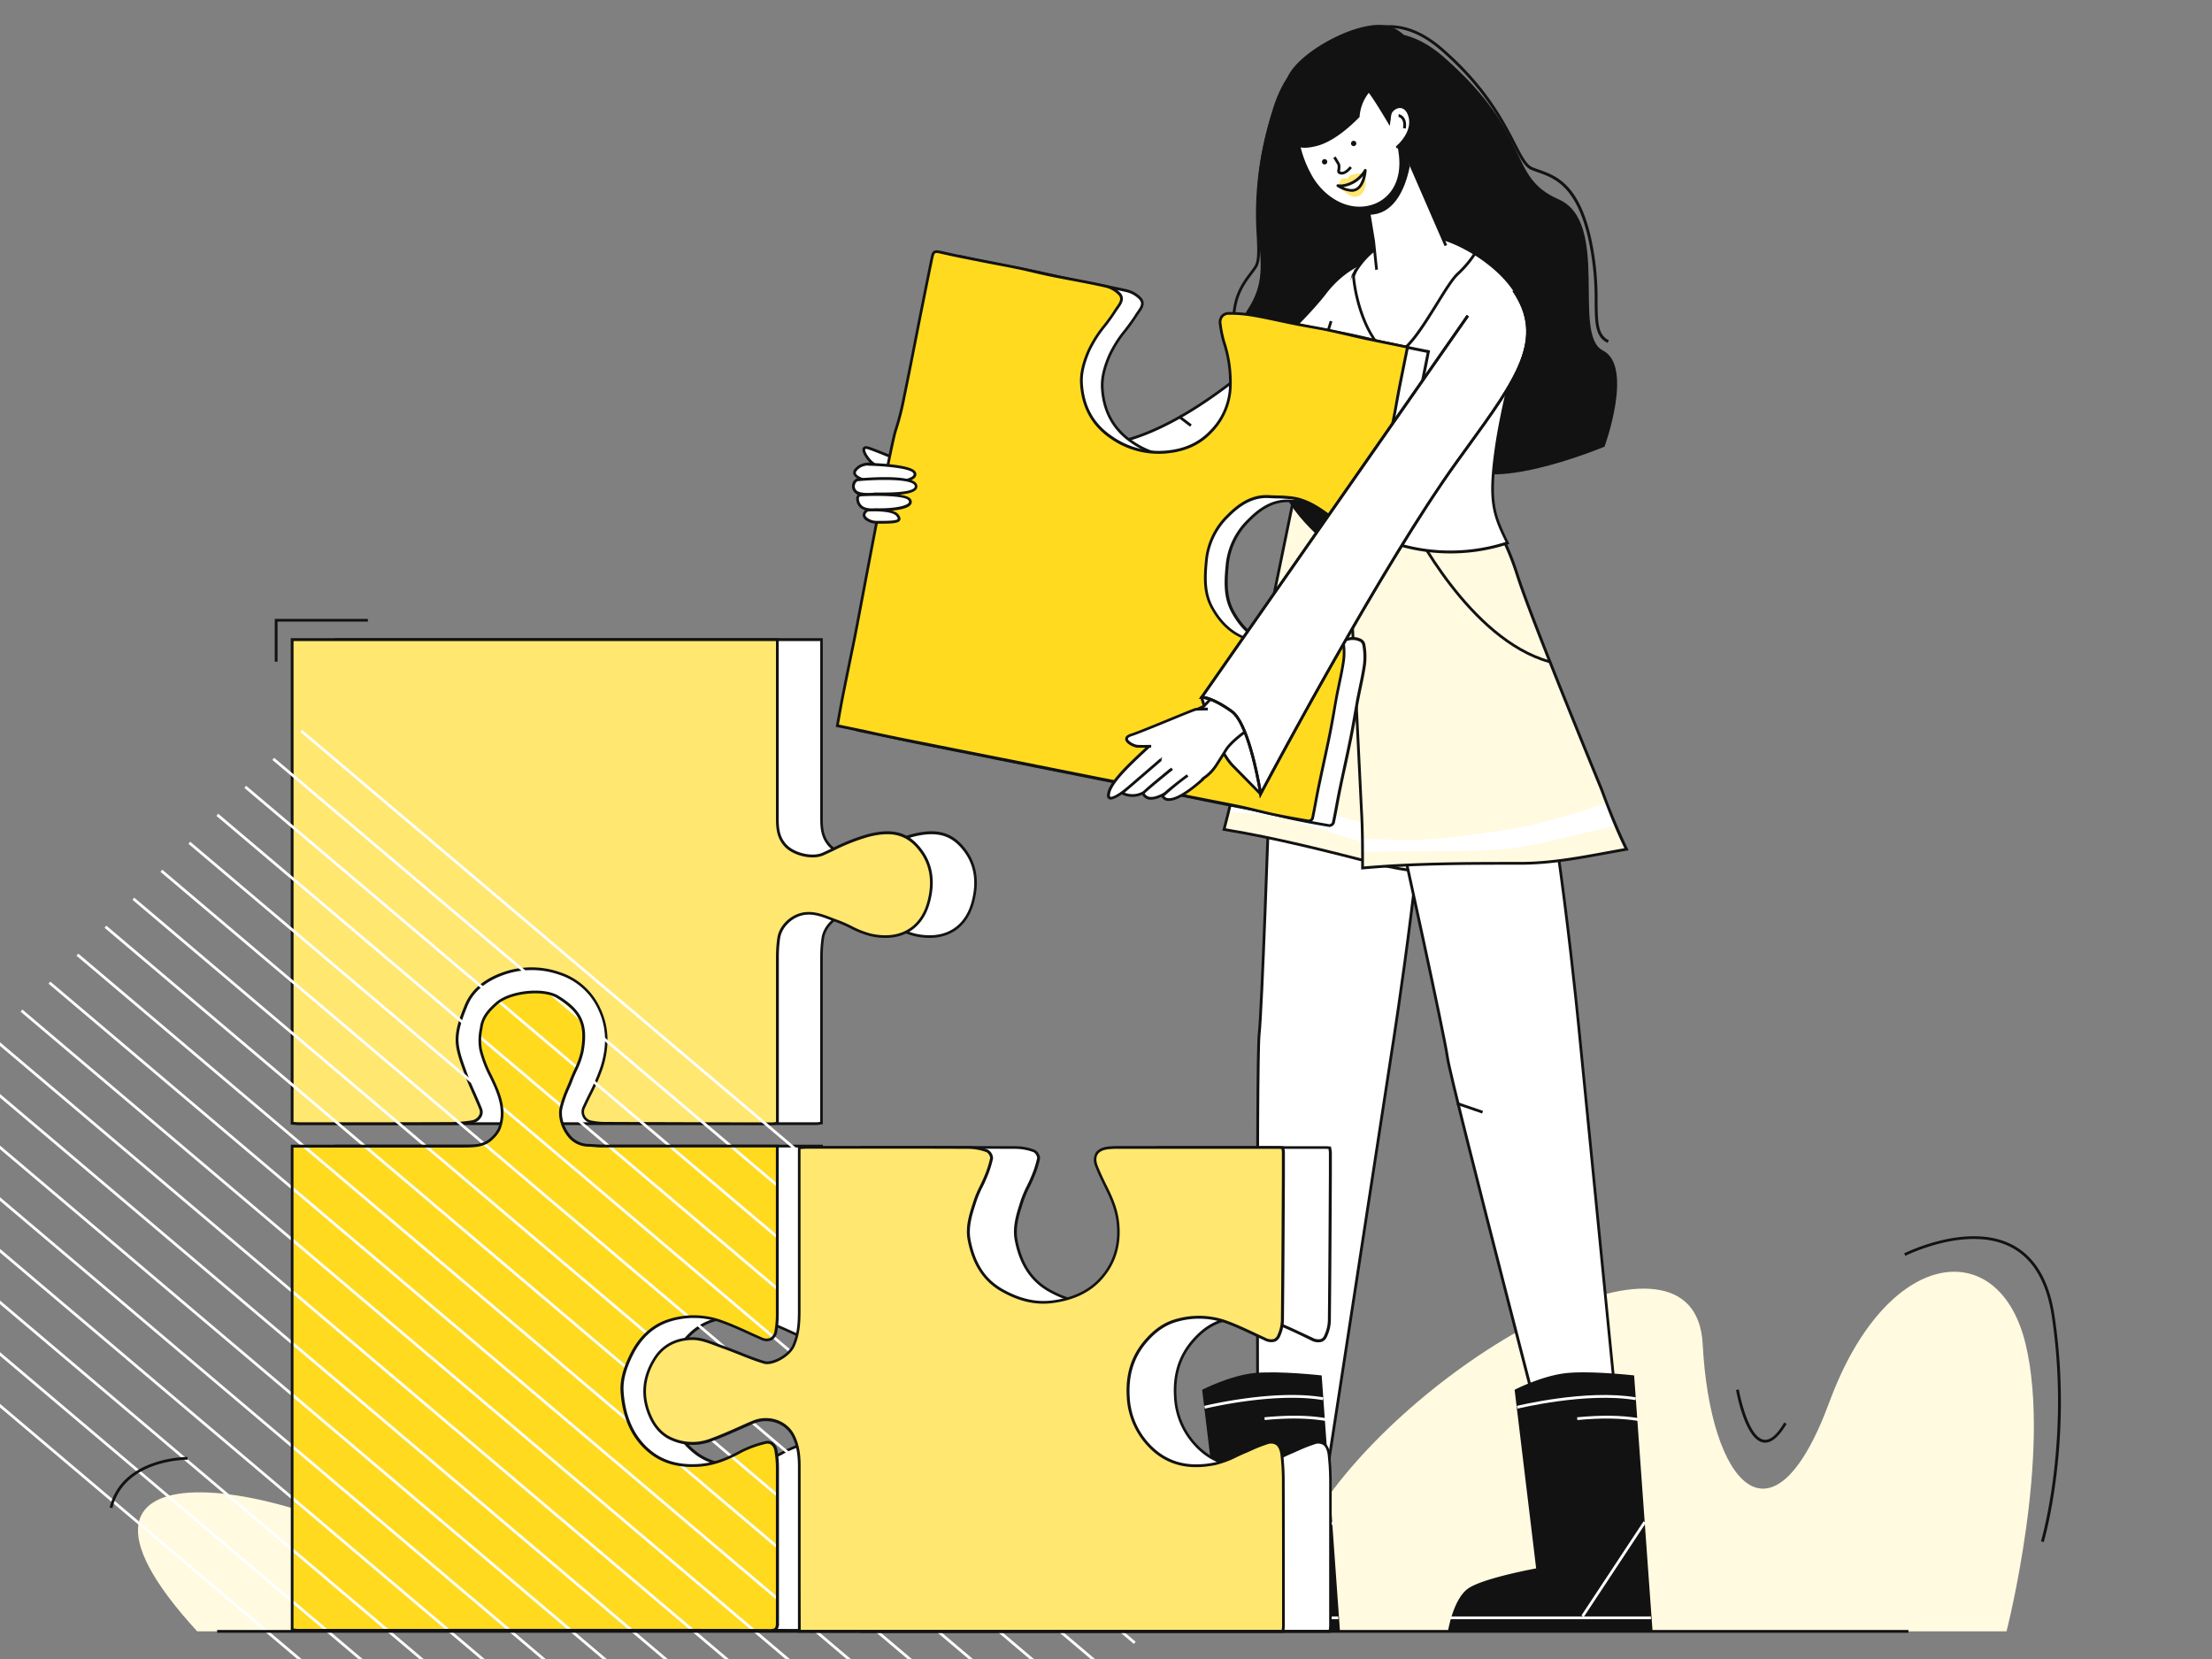 <svg xmlns="http://www.w3.org/2000/svg" width="400" height="300" fill="none" viewBox="0 0 400 300">
  <rect x="0" y="0" width="400" height="300" fill="#808080" stroke="none"/>
  <g class="Girl with puzzle" clip-path="url(#a)">
    <path fill="#fffae0" d="M35.66 295h64.645c-6.945-1.84-12.75-4.28-16.915-7.355C55.27 266.89 2.205 258.525 35.66 295Zm330.645-51.905c-4.755-19.9-25.09-17.735-35.47 10.38-10.38 28.115-21.63 14.71-22.93-10.38-1.3-25.09-49.745 1.3-68.78 29-7.25 10.53-27.38 18.405-51.125 22.905h174.845s8.22-32 3.46-51.905Z" class="shade10"/>
    <path fill="#ffffff" d="M229.434 146.29s-1.21 36.06-1.745 40.81c-.535 4.75-.22 90.25-.22 90.25l10.5 2 13.775-89.66s7.115-44.775 6.255-62.19" class="shade0"/>
    <path fill="#121212" d="m238.171 279.65-10.95-2.095v-.205c0-3.5-.305-85.57.22-90.28.525-4.71 1.735-40.43 1.745-40.79h.5c0 .36-1.215 36.125-1.745 40.825-.5 4.57-.24 85.33-.225 90l10.04 1.92 13.745-89.365c.07-.45 7.105-44.96 6.275-62.13l.5-.025c.835 17.22-6.21 61.78-6.28 62.23l-13.825 89.915Z" class="shade90"/>
    <path fill="#fffae0" d="M258.341 92.315s2.705 3.375 3.275 13.345c.36 6.375 3 26.185 4.89 39.66.08.585.16 1.16.24 1.72.352 3.87.91 7.719 1.67 11.53-6.57-.5-12.94-.7-19.23-2.31-9.3-2.39-18.33-4.705-27.84-6.27.845-3.285 1.755-6.84 2.42-10.265l.39-1.89 10.885-53.06 23.3 7.54Z" class="shade10"/>
    <path fill="#ffffff" d="M262.616 150.375a92.388 92.388 0 0 0-9.9-.8 41.438 41.438 0 0 1-12.715-2.795c-2.56-.965-5.08-2-7.685-2.835-3-.69-6-1.275-9.07-1.785-.345 1.57-.725 3.155-1.115 4.705 3.042.057 6.073.391 9.055 1 5.06 1.075 9.845 2.87 14.775 4.315 6.025 1.37 12.27 1.81 18.445 1.88 1.06-.02 2.12-.053 3.18-.1-.137-.92-.262-1.845-.375-2.775-1.52-.285-3.05-.57-4.595-.81Z" class="shade0"/>
    <path fill="#121212" d="m268.73 158.845-.335-.025c-1.22-.1-2.435-.185-3.64-.265-5.395-.38-10.5-.735-15.635-2.055-9.42-2.415-18.315-4.7-27.815-6.265l-.27-.045.07-.26c.82-3.2 1.75-6.825 2.415-10.25l11.33-55.23 23.65 7.65.05.06c.11.14 2.76 3.55 3.33 13.5.35 6.205 2.85 25 4.885 39.635L267 147c.358 3.86.916 7.698 1.67 11.5l.06.345Zm-47.075-9.055c9.42 1.565 18.25 3.83 27.59 6.225 5.1 1.31 10.175 1.665 15.545 2.04l3.31.24c-.77-3.67-1.215-7.555-1.605-11.225l-.24-1.715c-2.035-14.665-4.535-33.455-4.89-39.68-.5-9.07-2.84-12.665-3.18-13.145L235.23 85.1 224 139.775c-.64 3.345-1.54 6.875-2.345 10.015Z" class="shade90"/>
    <path fill="#121212" d="M263.261 122.5c-13.19-7.535-18.04-30.3-18.085-30.53l.5-.1c.045.225 4.85 22.775 17.84 30.195l-.255.435Z" class="shade90"/>
    <path fill="#ffffff" d="M253.311 151.365s7.79 35.23 8.455 39.965c.665 4.735 22.235 87.47 22.235 87.47l10.66-.665-8.96-90.27s-4.235-45.145-9.375-61.785" class="shade0"/>
    <path fill="#121212" d="m283.789 279.065-.055-.2c-.88-3.38-21.56-82.81-22.22-87.5-.66-4.69-8.37-39.59-8.45-39.94l.5-.11c.08.355 7.8 35.295 8.455 40 .64 4.55 21 82.71 22.16 87.245l10.195-.64-8.915-90c-.04-.45-4.29-45.31-9.36-61.74l.5-.145c5.055 16.465 9.305 61.355 9.35 61.81l8.965 90.525-11.125.695Z" class="shade90"/>
    <path fill="#121212" d="m263.563 199.296-.163.473 4.615 1.586.163-.472-4.615-1.587Z" class="shade90"/>
    <path fill="#fffae0" d="M267.889 91.905s3.465 2.595 6.5 12.11c1.935 6.08 9.43 24.61 14.595 37.2l.66 1.605a109.63 109.63 0 0 0 4.5 10.75c-6.5 1.13-12.71 2.545-19.205 2.545-9.6 0-18.92 0-28.5.845 0-3.39 0-7.06-.205-10.545-.035-.62-.065-1.265-.095-1.925l-2.645-54.1 24.395 1.515Z" class="shade10"/>
    <path fill="#ffffff" d="M276.9 149.195c-5.22 1.16-10.545 1.725-15.85 2.335-4.91.57-9.79.285-14.685.105v2.435c6.38-.103 12.764-.16 19.15-.17h-3.79c3.863.046 7.726-.121 11.57-.5 3.765-.425 7.37-1.415 11.045-2.285 2.605-.62 5.22-1.19 7.835-1.755-.59-1.395-1.15-2.82-1.695-4.255a113.932 113.932 0 0 1-13.58 4.09Z" class="shade0"/>
    <path fill="#121212" d="M246.146 157.235v-.275c0-3.305 0-7.05-.205-10.53l-.095-1.93-2.66-54.38 24.815 1.535.06.045c.145.11 3.56 2.755 6.58 12.24 1.885 5.92 8.97 23.5 14.585 37.18l.66 1.61a111.87 111.87 0 0 0 4.475 10.73l.15.3-.33.055c-1.205.21-2.4.43-3.59.65-5.32.975-10.34 1.9-15.655 1.9-9.725 0-18.91 0-28.5.845l-.29.025Zm-2.43-66.58 2.72 55.75c.205 3.39.21 7.035.21 10.28 9.5-.82 18.625-.82 28.27-.82 5.265 0 10.27-.92 15.565-1.89 1.085-.2 2.17-.4 3.265-.59-1.655-3.36-3.05-7-4.345-10.475l-.655-1.6c-5.62-13.705-12.715-31.28-14.6-37.22-2.755-8.655-5.9-11.56-6.35-11.945l-24.08-1.49Z" class="shade90"/>
    <path fill="#121212" d="M280.156 119.9c-14.65-4-25-24.865-25.105-25.075l.45-.22c.1.205 10.36 20.855 24.785 24.815l-.13.48Zm-48.131-98.61s12.77-25.225 29.065-10.965c16.295 14.26 11.32 21.61 20.755 25.72 9.435 4.11 2.37 24.5 8 27.33 5.63 2.83.305 17.39.305 17.39s-23.755 10-27.355 1.775c-3.6-8.225-14.205-22.96-11.175-35.745 3.03-12.785-19.595-25.505-19.595-25.505Z" class="shade90"/>
    <path fill="#121212" d="M290.705 62c-2.26-1.075-2.295-3.585-2.34-7.385a50.582 50.582 0 0 0-1.21-11.7c-2.195-9.33-6.15-10.725-9.035-11.745-.445-.155-.86-.305-1.255-.47-1.18-.5-2-2.1-3.25-4.525C271.5 22.06 268.305 15.85 260.5 9.08c-3.595-3.115-7.24-4.435-10.82-3.915-6.155.885-10.105 6.945-10.145 7l-.42-.27c.04-.065 4.11-6.31 10.5-7.23 3.735-.535 7.5.815 11.22 4.03 7.89 6.835 11.115 13.095 13.245 17.24 1.2 2.325 2 3.86 3 4.29.38.16.79.305 1.225.46 3 1.055 7.1 2.5 9.355 12.1a50.827 50.827 0 0 1 1.225 11.805c.045 3.745.075 6 2.055 6.945l-.235.465Z" class="shade90"/>
    <path fill="#121212" d="M260.499 13.71s-23.44-15.935-30.265 5.83c-6.825 21.765 1.37 27.295-4.595 36.405s9.885 22.075 6.5 27.825 8.165 14.84 8.165 14.84 10.25-17.025 9.3-26.115c-.95-9.09 15.46-16.6 6.71-25.56-8.75-8.96 4.185-33.225 4.185-33.225Z" class="shade90"/>
    <path fill="#ffffff" d="M247.501 47.13s-4.23 1.055-7.885 5.865c-3.655 4.81-24.32 26.36-40.76 27.445-16.44 1.085-31.145-13-31.145-13l-.65 24.875s32.445.215 46.5-.43 34.605-22.5 34.605-22.5" class="shade0"/>
    <path fill="#ffffff" d="M247.501 47.13s-4.23 1.055-7.885 5.865c-3.655 4.81-24.32 26.36-40.76 27.445-16.44 1.085-31.145-13-31.145-13l-.65 24.875s32.445.215 46.5-.43 34.605-22.5 34.605-22.5" class="shade0"/>
    <path fill="#121212" d="M179.23 92.62c-6.97 0-12.05-.035-12.18-.035h-.255v-.255l.66-25.44.41.39c.145.14 14.835 13.96 30.96 12.91 15.84-1.045 36.22-21.62 40.575-27.35 3.665-4.82 7.845-5.91 8-5.955l.125.5c-.045 0-4.195 1.1-7.745 5.775-4.385 5.77-24.925 26.5-40.945 27.545-14.835.95-28.4-10.46-30.895-12.705l-.63 24.07c3.08 0 33 .18 46.235-.43 5.695-.265 13.45-4.22 22.43-11.435 4.22-3.42 8.227-7.093 12-11l.365.345a133.917 133.917 0 0 1-12.06 11.025C227.1 88 219.455 91.88 213.57 92.15c-8.43.39-23.615.47-34.34.47Z" class="shade90"/>
    <path fill="#121212" d="m244.465 78.88-.295-.405c.09-.065 9.03-6.715 7.65-12.58-1.435-6.09 2-11.21 7-17.785 4.09-5.385 1.23-9.265-1.8-13.37a86.198 86.198 0 0 1-1.365-1.885c-3.28-4.76 1.73-19.355 1.945-19.975l.5.165c-.05.15-5.145 14.97-2 19.525.43.625.9 1.26 1.35 1.875 3 4.075 6.115 8.285 1.795 13.97-5.06 6.665-8.275 11.5-6.885 17.365 1.405 6.185-7.515 12.82-7.895 13.1Zm-13.7 4.23-.43-.26c1.225-2 .155-3.915-1.625-7.1A48.262 48.262 0 0 1 224 65.07c-2.745-9.425 0-13.095 2-15.77.29-.39.57-.76.81-1.12.65-1 .575-2.755.455-5.435a58.778 58.778 0 0 1 2.805-22.44c1.67-5.23 4.405-8.73 8.14-10.4 5.645-2.5 11.65.11 11.71.135l-.205.46c-.06-.03-5.87-2.57-11.305-.135-3.595 1.61-6.24 5-7.86 10.095a58.268 58.268 0 0 0-2.785 22.265c.12 2.78.205 4.615-.54 5.735-.25.37-.53.745-.825 1.14-1.945 2.59-4.61 6.145-1.935 15.33a47.863 47.863 0 0 0 4.685 10.57c1.8 3.24 2.99 5.37 1.615 7.61Z" class="shade90"/>
    <path fill="#ffffff" d="m188.595 87.345-14.625-.29a25.46 25.46 0 0 0-9.17-2.335c-5.305-.34-8.335-1.795-10 .205-1.75 2.075 6.5 2.815 6.5 2.815s-.295.16-.635 5.47c-.025.43.45.91 1.1 1.36a8.086 8.086 0 0 0 5.86 1.275c1.075-.17 2.28-.37 3.16-.53 2-.38 5.865.62 5.865.62l13.24-1.705-1.295-6.885Z" class="shade0"/>
    <path fill="#121212" d="M166.265 96.205a8.127 8.127 0 0 1-4.65-1.43c-.845-.585-1.24-1.1-1.21-1.585.215-3.305.405-4.665.55-5.235-1.365-.14-6-.725-6.6-2.135a.968.968 0 0 1 .235-1.055c1.255-1.5 3.125-1.21 5.96-.79 1.24.185 2.64.39 4.265.5a26.198 26.198 0 0 1 9.215 2.335l14.775.295 1.37 7.345-13.55 1.74h-.05c-.035 0-3.82-1-5.755-.615-.945.175-2.245.385-3.165.535-.46.066-.925.098-1.39.095ZM161.5 87.92c-.07.19-.305 1.125-.575 5.305 0 .16.105.525 1 1.14A7.77 7.77 0 0 0 167.6 95.6c.92-.145 2.215-.36 3.155-.535 1.945-.365 5.455.5 5.925.615L189.59 94l-1.205-6.42-14.5-.295h-.05a25.431 25.431 0 0 0-9.07-2.305c-1.645-.105-3.06-.315-4.31-.5-2.665-.4-4.425-.66-5.5.62-.225.265-.195.435-.155.54.4.965 4.2 1.655 6.5 1.86l.81.07-.61.35Z" class="shade90"/>
    <path fill="#ffffff" d="m161.645 87.735-6.425-1.055c-1.05.295-.955 2.665.7 2.88l5.58.72" class="shade0"/>
    <path fill="#121212" d="m161.451 90.525-5.565-.715a1.867 1.867 0 0 1-1.595-1.79c-.055-.785.29-1.42.86-1.58h.11l6.425 1.06-.08.5-6.365-1.04a1.002 1.002 0 0 0-.45 1.04 1.369 1.369 0 0 0 1.16 1.33l5.55.7-.05.495Z" class="shade90"/>
    <path fill="#ffffff" d="M161.776 90.33s-6.32-1.13-6.39-.94c-1.2 3.29 7.13 3.89 7.13 3.89" class="shade0"/>
    <path fill="#121212" d="M162.501 93.53c-.235 0-5.831-.445-7.176-2.525a1.827 1.827 0 0 1-.169-1.7c.09-.245.139-.39 6.67.78l-.085.5c-2.085-.37-5.435-.93-6.16-.955a1.28 1.28 0 0 0 .164 1.115c1.21 1.875 6.74 2.295 6.795 2.3l-.039.485Z" class="shade90"/>
    <path fill="#ffffff" d="M162.755 93.215s-5.735-1.125-5.82-.82c-.755 2.69 7.29 3.34 7.29 3.34" class="shade0"/>
    <path fill="#121212" d="M164.205 96c-.245 0-6-.5-7.29-2.385a1.46 1.46 0 0 1-.22-1.275c.07-.255.15-.525 6.105.645l-.095.5a50.013 50.013 0 0 0-5.56-.87.979.979 0 0 0 .18.725c1.175 1.66 6.86 2.16 6.92 2.16l-.04.5Z" class="shade90"/>
    <path fill="#ffffff" d="M270.174 55.78c-6.825 4.38-12.555 10.63-20.385 8.15-1.835-.585-5.46-5-7-6.205l1.875-7.93c2.22-3.955 5.26-6.26 9.695-7.195l.13-.03c6.315-1.3 16 4.5 19.58 10.245a31.224 31.224 0 0 1-3.895 2.965Z" class="shade0"/>
    <path fill="#121212" d="M253.351 64.745a11.996 11.996 0 0 1-3.64-.58c-1.25-.395-3.185-2.38-4.885-4.13a28.799 28.799 0 0 0-2.185-2.11l-.125-.1 1.935-8.15c2.275-4.055 5.41-6.38 9.865-7.32l.13-.03c6.39-1.315 16.25 4.595 19.84 10.36l.115.175-.16.14a30.802 30.802 0 0 1-3.93 3c-1.4.9-2.77 1.89-4.095 2.845-4.185 3.01-8.185 5.9-12.865 5.9Zm-10.275-7.115c.54.45 1.27 1.2 2.105 2.06 1.58 1.62 3.55 3.64 4.685 4 6.1 1.935 10.935-1.56 16.055-5.26 1.33-.96 2.71-1.955 4.12-2.86a30.977 30.977 0 0 0 3.71-2.8c-3.6-5.57-13.065-11.215-19.205-9.955l-.13.03c-4.29.905-7.315 3.145-9.5 7.045l-1.84 7.74Zm-9.885-42.715s-1.525 7.64-.23 11.955 10.54 9.825 10.54 9.825l-5.395-17.345" class="shade90"/>
    <path fill="#121212" d="M255.891 30.535a9.25 9.25 0 0 0 4.54-6.68c.805-4.87-3.315-17.27-9.16-19.095-5.845-1.825-19.845 6.46-18.65 11.08 1.195 4.62 23.27 14.695 23.27 14.695Z" class="shade90"/>
    <path fill="#ffffff" d="M248.924 48.76c0-.03-.5-5.095-.53-5.125l-1.83-11.095 7.735-4.59 7.16 16.455" class="shade0"/>
    <path fill="#121212" d="M248.689 48.83c0-.035 0-.035-.26-2.455-.125-1.225-.27-2.615-.28-2.7l-1.86-11.26 8.13-4.825 7.27 16.715-.46.2-7.045-16.195-7.345 4.36 1.805 10.925.28 2.725c.12 1.145.24 2.33.25 2.405l-.485.105Z" class="shade90"/>
    <path fill="#121212" d="m254.299 27.95.64 2.115c-.94 4.74-3.21 8.765-7.335 8.765l-1.04-6.29 7.735-4.59Z" class="shade90"/>
    <path fill="#ffffff" d="M242.334 12.83c-4.345.23-7.685 3.865-7.94 8.26-.155 2.715.315 6.245 2.395 10.33 4.945 9.69 17.965 7.65 16.395-3.745-1.185-8.72-4.745-15.175-10.85-14.845Z" class="shade0"/>
    <path fill="#121212" d="M245.834 37.87c-3.97 0-7.5-2.905-9.265-6.34a20.35 20.35 0 0 1-2.425-10.455c.265-4.61 3.78-8.26 8.175-8.5 5.69-.31 9.755 5.185 11.115 15.065.8 5.82-2.125 8.905-5.13 9.845a8.237 8.237 0 0 1-2.47.385Zm-3.5-24.79c-4.14.22-7.45 3.67-7.7 8.025a19.91 19.91 0 0 0 2.365 10.2c2 3.945 6.5 7.175 11.14 5.71 2.81-.885 5.54-3.79 4.785-9.305-1.32-9.59-5.165-14.925-10.595-14.63h.005Z" class="shade90"/>
    <path fill="#ffe770" d="M246.725 31.24c-.823.08-1.639.214-2.445.4-.257.173-.454.42-.565.71a3.25 3.25 0 0 0-.875-.09c-.4.03-.84 1.24-.84 1.24s1.54 1.9 2.82 2.09c1.28.19 2.76-1.33 1.905-4.35Z" class="shade40"/>
    <path fill="#ffffff" d="m252.689 26.57.09-.075Z" class="shade0"/>
    <path fill="#121212" d="M252.69 26.82a.253.253 0 0 1-.195-.09.25.25 0 0 1 .035-.35l.08-.07a.256.256 0 0 1 .355 0 .246.246 0 0 1 .074.178.244.244 0 0 1-.074.177l-.095.085a.25.25 0 0 1-.18.07Z" class="shade90"/>
    <path fill="#ffffff" d="M252.779 26.5c.5-.455 2.965-2.85 2.13-5.555-.93-3-4.06-1.39-3.71.81" class="shade0"/>
    <path fill="#121212" d="m252.944 26.68-.335-.37c.5-.435 2.85-2.735 2.06-5.3-.335-1.09-1-1.625-1.84-1.435a1.897 1.897 0 0 0-1.38 2.14l-.5.075a2.41 2.41 0 0 1 1.76-2.7c.85-.195 1.935.165 2.435 1.775.885 2.85-1.675 5.345-2.2 5.815Z" class="shade90"/>
    <path fill="#ffffff" d="M252.914 20.895s1.395.23 1.045 2.315Z" class="shade0"/>
    <path fill="#121212" d="m254.209 23.25-.5-.08c.3-1.82-.795-2.025-.84-2.03l.085-.5s1.635.305 1.255 2.61ZM251.815 19l-.5 3.78s-2.785-4.75-3.855-6.07l-1.065-1.32a39.892 39.892 0 0 1-7.5 1.325c-4.5.4-4.645 2.385-4.645 2.385s.54-1.78.865-2.865c.325-1.085 5.165-3.575 5.165-3.575l5-.885 2.275.945 4.155 6" class="shade90"/>
    <path fill="#ffffff" d="M241.311 28.415c.115.2.795 1.28.81 1.395.13 1.055-.415 1.37.44 1.5.565.085 1.265-.53 1.695-1.09" class="shade0"/>
    <path fill="#121212" d="M242.661 31.56h-.135a.88.88 0 0 1-.61-.27.77.77 0 0 1-.07-.625c.048-.269.057-.543.025-.815-.03-.075-.385-.655-.555-.935a5.728 5.728 0 0 1-.22-.365l.435-.245.21.35c.535.875.615 1.025.625 1.13.04.318.032.64-.025.955a.872.872 0 0 0 0 .26c.086.04.179.064.275.07.435.065 1.06-.5 1.465-1l.395.305c-.475.58-1.175 1.185-1.815 1.185Zm2.124-5.14a.48.48 0 1 0 0-.96.48.48 0 0 0 0 .96Zm-5.254 3.315a.48.48 0 1 0 0-.96.48.48 0 0 0 0 .96Z" class="shade90"/>
    <path fill="#ffffff" d="M246.885 30.83a5.885 5.885 0 0 1-2.395 2.25c-1.655.76-2.56.5-2.56.5s2.125 1.415 3.455.625 1.5-3.375 1.5-3.375Z" class="shade0"/>
    <path fill="#121212" d="M244.43 34.685a5.5 5.5 0 0 1-2.635-.91.248.248 0 0 1-.104-.138.249.249 0 0 1 .014-.172.248.248 0 0 1 .3-.135s.85.225 2.38-.5a5.669 5.669 0 0 0 2.28-2.145.242.242 0 0 1 .29-.12.256.256 0 0 1 .18.255c0 .11-.195 2.715-1.625 3.565a2.1 2.1 0 0 1-1.08.3Zm-1.5-.86c.685.295 1.63.56 2.31.155.68-.405 1.045-1.385 1.22-2.145a5.674 5.674 0 0 1-1.88 1.47 6.056 6.056 0 0 1-1.635.52h-.015Z" class="shade90"/>
    <path fill="#ffffff" d="M251.145 73s6 .36 8.435-1.23Z" class="shade0"/>
    <path fill="#121212" d="M252.641 73.3c-.85 0-1.435-.035-1.5-.04l.03-.5c.06 0 5.93.335 8.285-1.19l.27.42c-1.725 1.13-5.12 1.31-7.085 1.31Zm-15.076-58.04 11.2-1.2.195 1.285c-.477.4-.922.839-1.33 1.31a7.821 7.821 0 0 0-1.775 4.5c-1.5 1.535-4.61 4.43-7.71 5.23-4.28 1.11-4.95-.72-4.95-3.075 0-2.355 2.595-7.855 4.37-8.05Z" class="shade90"/>
    <path fill="#ffffff" d="M245.175 48.57c.14.16-.425 1.255-.405 1.5.655 6.745 4.045 14.045 7.47 13.845 3.425-.2 8.81-12 11.38-14.37a19.73 19.73 0 0 0 3.09-3.65c4.915 3.075 8.885 7.615 8.765 11.26-.115 3.5-3.715 14.875-5.03 24.75-1.16 8.71-.435 11.105 2.16 16.295l-.39.125a33.3 33.3 0 0 1-23.555-1.38L244.35 73.5s-5.915-2.4-5.71-8.705l2.065-6.68" class="shade0"/>
    <path fill="#121212" d="M262.255 100.075a33.586 33.586 0 0 1-13.695-2.925l-.12-.055-.025-.13-4.285-23.32c-.88-.405-5.93-3-5.74-8.88V64.7l2.075-6.7.475.145-2.055 6.655c-.17 6 5.5 8.405 5.56 8.425l.125.05 4.315 23.455a33.048 33.048 0 0 0 23.255 1.315l.115-.035c-2.5-5.045-3.21-7.535-2.06-16.175.72-5.405 2.13-11.29 3.265-16 .96-4 1.715-7.145 1.765-8.715.105-3.26-3.28-7.625-8.445-10.91a19.608 19.608 0 0 1-3 3.5c-.92.84-2.275 3.03-3.71 5.345-2.6 4.2-5.545 8.96-7.825 9.09h-.15c-3.57 0-6.93-7.355-7.585-14.08.024-.248.093-.488.205-.71.1-.224.174-.46.22-.7a.148.148 0 0 0 .045.085l.37-.34c.18.2.065.5-.17 1.135a3.68 3.68 0 0 0-.17.5c.625 6.44 3.91 13.815 7.205 13.61 2-.12 5-4.965 7.43-8.86 1.5-2.445 2.825-4.56 3.795-5.45a19.11 19.11 0 0 0 3.05-3.605l.135-.2.205.13c4.5 2.82 9 7.465 8.885 11.5-.05 1.625-.815 4.8-1.78 8.82-1.13 4.71-2.535 10.58-3.255 15.96-1.15 8.65-.42 11.03 2.14 16.15l.13.26-.67.21a33.458 33.458 0 0 1-10.025 1.515Zm-48.912-24.966-.304.396 2.163 1.658.304-.397-2.163-1.657ZM261.836 295h37l-3.335-46.28s-7.64-.865-12.11-.435-9.5 3.03-9.5 3.03l3.895 32.3s-9.5 1.73-12.255 3.605c-2.755 1.875-3.695 7.78-3.695 7.78Z" class="shade90"/>
    <path fill="#ffffff" d="M298.535 292.305h-36.34v.5h36.34v-.5Z" class="shade0"/>
    <path fill="#ffffff" d="m297.215 275.104-11.238 17.019.417.276 11.239-17.019-.418-.276Zm-22.8-20.374-.12-.5c.125-.03 12.555-3.07 21.54-1.545l-.085.5c-8.88-1.5-21.21 1.515-21.335 1.545Zm21.819 2.215c-3.095-.5-6.595-.575-11-.155l-.045-.5c4.46-.425 8-.37 11.14.16l-.095.495Z" class="shade0"/>
    <path fill="#121212" d="M205.311 295h37l-3.31-46.28s-7.645-.865-12.115-.435c-4.47.43-9.5 3.03-9.5 3.03l3.895 32.3s-9.5 1.73-12.26 3.605-3.71 7.78-3.71 7.78Z" class="shade90"/>
    <path fill="#ffffff" d="M242.01 292.305h-36.34v.5h36.34v-.5Z" class="shade0"/>
    <path fill="#ffffff" d="m240.69 275.102-11.239 17.019.417.276 11.239-17.019-.417-.276Zm-22.8-20.372-.12-.5c.125-.03 12.555-3.07 21.54-1.545l-.085.5c-8.88-1.5-21.225 1.515-21.335 1.545Zm21.814 2.215c-3.095-.5-6.595-.575-11-.155l-.05-.5c4.465-.425 8-.37 11.145.16l-.095.495ZM148.555 203.1a7.993 7.993 0 0 1-.9.115h-85.57c-.375 0-.75-.05-1.26-.09v-87.45h87.74v32.285c0 1.79.115 3.5 1.5 4.965 1.385 1.465 4.81 2.41 6.75 1.535 2.695-1.22 5.365-2.65 8.2-3.37 4.635-1.17 7.34-.23 9.58 2.825 2.1 2.875 2.195 6.165 1.29 9.38-1.395 5-5.465 6.915-10.5 5.755-2.085-.5-3.965-1.77-6-2.5-1.865-.645-3.68-1.605-5.775-1.37-2.295.26-4.465 2.22-4.785 4.5a24.506 24.506 0 0 0-.235 3.315v28.575l-.035 1.53Z" class="shade0"/>
    <path fill="#121212" d="M62.08 203.465c-.26 0-.5-.025-.8-.05l-.5-.04h-.23V115.4h88.24v32.535c0 1.785.11 3.38 1.425 4.795 1.42 1.535 4.685 2.28 6.46 1.475.605-.27 1.205-.555 1.81-.835a36.08 36.08 0 0 1 6.435-2.545c4.615-1.17 7.465-.325 9.84 2.92 1.93 2.64 2.38 5.865 1.335 9.59-1.39 4.95-5.43 7.165-10.805 5.935a16.984 16.984 0 0 1-3.54-1.395 24.017 24.017 0 0 0-2.5-1.095c-.385-.13-.76-.275-1.14-.42-1.435-.55-2.915-1.12-4.53-.935-2.22.255-4.265 2.165-4.565 4.265a24.487 24.487 0 0 0-.23 3.28v30.325l-.215.03-.37.055a3.513 3.513 0 0 1-.56.06H62.07l.01.025Zm-1-.57h.25c.28.025.5.05.755.05h85.57c.168-.006.335-.024.5-.055l.165-.025v-29.87c.002-1.121.081-2.24.235-3.35.335-2.35 2.53-4.41 5-4.69 1.735-.195 3.275.39 4.76.96.375.145.75.29 1.125.42.875.319 1.73.691 2.56 1.115a16.752 16.752 0 0 0 3.435 1.36c5.085 1.165 8.905-.92 10.21-5.58 1-3.575.58-6.655-1.255-9.165-2.23-3.05-4.925-3.845-9.31-2.73a35.915 35.915 0 0 0-6.35 2.5c-.605.285-1.205.57-1.81.84-2 .89-5.465.105-7.04-1.59-1.43-1.545-1.555-3.31-1.555-5.135v-32.025h-87.24v78.6l-.005 8.37Z" class="shade90"/>
    <path fill="#ffffff" d="M60.835 294.715v-87.45h87.72v30.565c-.007.94-.089 1.878-.245 2.805-.25 1.5-1.25 2.03-2.675 1.42-2.315-1-4.575-2.15-6.945-3a14.763 14.763 0 0 0-10.19-.12c-2.845 1.055-4.91 3.165-6.305 5.965-1.08 2.165-1.88 4.455-1.725 6.755.295 4.375 1.78 8.435 5.455 11.175 2.5 1.855 5.475 2.375 8.575 2.14 2.7-.21 5.1-1.2 7.45-2.5a19.942 19.942 0 0 1 4.35-1.595c1.11-.3 1.81.395 2 1.5.168.968.257 1.948.265 2.93 0 9.4 0 18.8.035 28.2 0 1.085-.305 1.365-1.36 1.355-10.085-.075-76.955 0-85.41 0-.305-.035-.59-.1-.995-.145Z" class="shade0"/>
    <path fill="#121212" d="M147.265 295.09h-.045c-8.355-.06-56.1-.035-76.5 0h-8.91a4.826 4.826 0 0 1-.635-.06l-.37-.05h-.22V207h88.22v30.815c-.006.954-.09 1.905-.25 2.845a2.196 2.196 0 0 1-1 1.68 2.292 2.292 0 0 1-2-.07c-.78-.335-1.555-.69-2.335-1.045-1.5-.685-3.035-1.385-4.595-1.945a14.58 14.58 0 0 0-10-.12c-2.65 1-4.725 2.95-6.165 5.845-1.29 2.585-1.83 4.69-1.7 6.625.33 4.89 2.13 8.59 5.355 11 2.205 1.645 5.03 2.35 8.405 2.09 2.315-.18 4.585-.94 7.35-2.465a19.923 19.923 0 0 1 4.405-1.62 1.749 1.749 0 0 1 1.43.165 2.137 2.137 0 0 1 .87 1.5c.171.981.262 1.974.27 2.97v10.89c0 5.675 0 11.54.025 17.31a1.695 1.695 0 0 1-.35 1.26 1.598 1.598 0 0 1-1.255.36Zm-32-.54c14.81 0 27.925 0 31.945.04.5 0 .76-.055.9-.2.14-.145.205-.42.205-.905-.03-5.77-.03-11.635-.025-17.31v-10.89a17.613 17.613 0 0 0-.26-2.89 1.676 1.676 0 0 0-.65-1.165 1.234 1.234 0 0 0-1.03-.105 19.34 19.34 0 0 0-4.29 1.57c-2.835 1.565-5.165 2.345-7.555 2.525-3.5.265-6.44-.465-8.745-2.185-3.345-2.5-5.215-6.315-5.555-11.355-.135-2.03.42-4.215 1.75-6.885 1.5-3 3.67-5.06 6.44-6.085a15 15 0 0 1 10.36.115c1.585.565 3.135 1.275 4.64 1.96.77.35 1.545.705 2.325 1.04a1.814 1.814 0 0 0 1.575.09 1.737 1.737 0 0 0 .755-1.32c.152-.914.232-1.838.24-2.765V207.5H61.075v87h.16c.187.029.376.047.565.055h8.92c10.6.005 28.565-.005 44.56-.005h-.015Z" class="shade90"/>
    <path fill="#ffe770" d="M140.555 203.1a8.11 8.11 0 0 1-.905.115c-10.087-.02-20.174-.049-30.26-.085a12.761 12.761 0 0 1-2.42-.24 1.84 1.84 0 0 1-1.404-.982 1.831 1.831 0 0 1 .019-1.713c1.065-2.36 2.38-4.64 3.175-7.09 1.16-3.585 1.275-7.195-.465-10.785a11.944 11.944 0 0 0-7.095-6.255 15.371 15.371 0 0 0-10.45.1c-2.805 1.04-5.305 2.81-6.5 5.735-.78 1.92-1.585 4-1.61 6-.025 2 .79 4 1.5 5.94.815 2.285 1.915 4.465 2.81 6.725.385.96-.42 2.1-1.6 2.285a26.481 26.481 0 0 1-3.825.31c-9.14.035-18.28.03-27.425.035-.375 0-.745-.05-1.255-.09v-87.45h87.74v32.285c0 1.79.12 3.5 1.5 4.965 1.38 1.465 4.815 2.41 6.755 1.535 2.695-1.22 5.36-2.65 8.2-3.37 4.635-1.17 7.34-.23 9.575 2.825 2.105 2.875 2.195 6.165 1.295 9.38-1.4 5-5.47 6.915-10.5 5.755-2.085-.5-3.97-1.77-6-2.5-1.86-.645-3.675-1.605-5.775-1.37-2.295.26-4.465 2.22-4.785 4.5a23.716 23.716 0 0 0-.23 3.315c-.02 9.526-.02 19.051 0 28.575l-.065 1.55Z" class="shade40"/>
    <path fill="#121212" d="M54.075 203.465c-.255 0-.5-.025-.8-.05l-.47-.04h-.23V115.4h88.24v32.535c0 1.785.115 3.38 1.425 4.795 1.425 1.535 4.685 2.28 6.465 1.475.6-.27 1.205-.555 1.805-.835a36.187 36.187 0 0 1 6.44-2.545c4.615-1.17 7.465-.325 9.835 2.92 1.935 2.64 2.38 5.865 1.335 9.59-1.39 4.95-5.43 7.165-10.805 5.935a17.252 17.252 0 0 1-3.54-1.395 23.025 23.025 0 0 0-2.5-1.095c-.38-.13-.76-.275-1.14-.42-1.435-.55-2.915-1.12-4.5-.935-2.22.255-4.27 2.165-4.565 4.265a23.687 23.687 0 0 0-.23 3.28v30.325l-.22.03-.37.055a3.5 3.5 0 0 1-.56.06c-10.086-.02-20.173-.048-30.26-.085a12.999 12.999 0 0 1-2.465-.245 2.088 2.088 0 0 1-1.57-3.04c.345-.76.72-1.525 1.08-2.26a36.122 36.122 0 0 0 2.085-4.81c1.265-3.9 1.115-7.365-.45-10.595a11.71 11.71 0 0 0-6.955-6.13 15.084 15.084 0 0 0-10.275.1c-3.225 1.205-5.38 3.085-6.38 5.625-.825 2.035-1.57 4-1.59 5.935 0 1.725.62 3.5 1.245 5.24l.215.61c.47 1.325 1.05 2.635 1.61 3.9.405.92.825 1.865 1.2 2.815a1.725 1.725 0 0 1-.14 1.5 2.316 2.316 0 0 1-1.66 1.115 26.19 26.19 0 0 1-3.855.315c-7.78.03-15.685.03-23.33.035h-4.12Zm-1-.57h.245c.28.025.5.05.755.05h4.105c7.645 0 15.55 0 23.325-.035a26.074 26.074 0 0 0 3.785-.31 1.824 1.824 0 0 0 1.3-.87 1.22 1.22 0 0 0 .11-1.075c-.375-.94-.79-1.885-1.195-2.795-.56-1.275-1.145-2.595-1.62-3.935l-.22-.61c-.635-1.77-1.295-3.6-1.27-5.42.025-2 .785-4.035 1.63-6.11 1.085-2.67 3.32-4.645 6.64-5.875a15.58 15.58 0 0 1 10.615-.1 12.181 12.181 0 0 1 7.22 6.4c1.625 3.355 1.78 6.94.5 10.97a37.307 37.307 0 0 1-2.115 4.875c-.36.735-.735 1.5-1.075 2.245a1.589 1.589 0 0 0 1.21 2.345c.781.154 1.574.233 2.37.235 10.09.04 20.179.068 30.265.085.168-.005.335-.024.5-.055l.17-.025v-29.89c0-1.121.078-2.24.235-3.35.33-2.35 2.53-4.41 5-4.69 1.73-.2 3.27.39 4.76.96.375.145.75.29 1.125.42.873.32 1.727.692 2.555 1.115a16.797 16.797 0 0 0 3.435 1.36c5.08 1.165 8.9-.92 10.21-5.58 1-3.575.58-6.655-1.255-9.165-2.235-3.05-4.93-3.845-9.315-2.73a35.713 35.713 0 0 0-6.345 2.5c-.605.285-1.21.57-1.815.84-2 .895-5.465.105-7.035-1.59-1.435-1.545-1.555-3.31-1.56-5.135v-32.025H53.08v78.6l-.005 8.37Z" class="shade90"/>
    <path fill="#ffda1f" d="M52.835 294.715v-87.45H83.98c1.79 0 3.625 0 5.025-1.41a5.372 5.372 0 0 0 1.27-1.655c1.15-2.875.32-5.605-.87-8.235-.915-2-2-3.92-2.47-6.17-.31-1.465-.065-2.725.14-4.085.275-1.835 1.455-3.075 2.75-4.23 2.35-2.095 8.345-2.835 11.035-1.2 4 2.43 5.36 4.755 4.445 9.88-.315 1.76-1.29 3.395-1.945 5.095-.655 1.7-1.5 3.35-1.88 5.105-.565 2.575 1.435 6.735 4.855 6.765.81 0 1.615.145 2.425.145h31.83v30.565c-.005.94-.085 1.878-.24 2.805-.255 1.5-1.255 2.03-2.68 1.42-2.315-1-4.575-2.15-6.945-3a14.757 14.757 0 0 0-10.19-.12c-2.845 1.055-4.905 3.165-6.305 5.965-1.075 2.165-1.88 4.455-1.725 6.755.3 4.375 1.785 8.435 5.455 11.175 2.5 1.855 5.5 2.375 8.575 2.14 2.7-.21 5.105-1.2 7.455-2.5a19.84 19.84 0 0 1 4.35-1.595c1.105-.3 1.805.395 2 1.5.167.968.258 1.948.27 2.93 0 9.4 0 18.8.03 28.2 0 1.085-.305 1.365-1.355 1.355-10.09-.075-76.955 0-85.41 0-.375-.04-.64-.105-1.04-.15Z" class="shade50"/>
    <path fill="#ffffff" d="m-36.43 223.029-.323.382L134.21 368.09l.323-.381-170.963-144.68Zm5.061-5.061-.323.382 170.963 144.679.323-.381-170.963-144.68Zm5.06-5.058-.323.382 170.963 144.679.323-.381-170.963-144.68Zm5.059-5.057-.324.381 170.963 144.68.323-.382-170.963-144.679Zm5.055-5.061-.323.381 170.963 144.68.323-.382-170.963-144.679Zm5.062-5.061-.324.381 170.963 144.68.323-.382-170.963-144.679Zm5.057-5.05-.323.382 170.962 144.679.323-.381-170.962-144.68Zm5.061-5.061-.323.381 170.962 144.68.323-.382L-1.015 187.62Zm5.06-5.058-.323.381 170.962 144.68.323-.382L4.045 182.562Zm5.057-5.057-.323.381 170.963 144.68.323-.382L9.102 177.505Zm5.057-5.062-.323.382 170.963 144.679.323-.382L14.159 172.443Zm5.065-5.058-.323.382 170.962 144.679.323-.381-170.962-144.68Zm5.053-5.057-.323.381 170.962 144.68.323-.382L24.277 162.328Zm5.061-5.061-.323.381 170.962 144.68.323-.382L29.338 157.267Zm5.06-5.058-.323.381 170.962 144.68.323-.382L34.398 152.209Zm5.058-5.058-.323.382 170.962 144.679.323-.381-170.962-144.68Zm5.056-5.056-.323.382 170.963 144.679.323-.382L44.512 142.095Zm5.065-5.058-.323.381 170.963 144.68.323-.382L49.577 137.037Zm5.053-5.057-.323.381 170.963 144.68.323-.382L54.63 131.98Z" class="shade0"/>
    <path fill="#121212" d="M139.26 295.09h-.045c-8.355-.06-56.1-.035-76.5 0H53.81a4.903 4.903 0 0 1-.64-.06l-.365-.05h-.22V207H83.96c1.73 0 3.5 0 4.845-1.335a5.225 5.225 0 0 0 1.22-1.575c1.14-2.86.255-5.55-.87-8.04a42.91 42.91 0 0 0-.63-1.335 21.568 21.568 0 0 1-1.855-4.885 10.192 10.192 0 0 1 .085-3.845l.05-.325c.3-2 1.62-3.3 2.83-4.38 2.5-2.215 8.625-2.875 11.335-1.23 4.3 2.615 5.45 5.17 4.56 10.14a15.28 15.28 0 0 1-1.255 3.5c-.24.535-.5 1.085-.7 1.635-.2.55-.4 1-.605 1.475a20.87 20.87 0 0 0-1.265 3.595c-.315 1.425.22 3.36 1.3 4.71a4.294 4.294 0 0 0 3.31 1.75c.405 0 .81.04 1.205.075.395.035.815.07 1.22.07h32.08v30.815a17.503 17.503 0 0 1-.245 2.845 2.219 2.219 0 0 1-.306.955c-.173.292-.41.539-.694.725a2.286 2.286 0 0 1-2-.07 97.65 97.65 0 0 1-2.335-1.045c-1.5-.68-3.035-1.385-4.6-1.945a14.539 14.539 0 0 0-10-.12c-2.65 1-4.725 2.95-6.17 5.845-1.29 2.585-1.83 4.69-1.7 6.625.33 4.89 2.135 8.59 5.355 11 2.205 1.645 5.03 2.35 8.405 2.09 2.32-.18 4.585-.94 7.355-2.465a19.823 19.823 0 0 1 4.405-1.62 1.738 1.738 0 0 1 1.425.165 2.165 2.165 0 0 1 .875 1.5c.169.981.259 1.974.27 2.97v28.2a1.645 1.645 0 0 1-.35 1.26 1.596 1.596 0 0 1-1.25.36Zm-32-.54c14.81 0 27.925 0 31.945.04.5 0 .76-.055.9-.2.14-.145.21-.42.205-.905v-28.2c-.012-.969-.1-1.935-.265-2.89a1.662 1.662 0 0 0-.65-1.165 1.221 1.221 0 0 0-1.025-.105 19.261 19.261 0 0 0-4.295 1.57c-2.835 1.565-5.165 2.345-7.555 2.525-3.5.265-6.44-.465-8.745-2.185-3.345-2.5-5.21-6.315-5.555-11.355-.135-2.03.42-4.215 1.755-6.885 1.5-3 3.665-5.06 6.44-6.085a14.994 14.994 0 0 1 10.36.115c1.58.565 3.135 1.275 4.64 1.96.77.355 1.545.705 2.32 1.04a1.8 1.8 0 0 0 .777.225c.273.016.546-.03.798-.135a1.737 1.737 0 0 0 .755-1.32c.157-.914.237-1.838.24-2.765V207.5h-31.58c-.425 0-.85-.04-1.265-.075a16.13 16.13 0 0 0-1.165-.07 4.801 4.801 0 0 1-3.7-1.935c-1.18-1.5-1.74-3.545-1.395-5.13a21.174 21.174 0 0 1 1.295-3.685c.205-.5.41-.97.595-1.46s.47-1.12.715-1.665a14.829 14.829 0 0 0 1.22-3.38c.855-4.78-.2-7.115-4.33-9.63-2.5-1.525-8.435-.88-10.74 1.175-1.15 1.025-2.395 2.27-2.67 4.085l-.05.325a9.81 9.81 0 0 0-.09 3.67 20.963 20.963 0 0 0 1.82 4.77c.21.445.425.89.63 1.345 1.175 2.585 2.09 5.4.88 8.43a5.627 5.627 0 0 1-1.33 1.745c-1.47 1.475-3.365 1.475-5.2 1.5H53.07V294.5h.155c.189.029.38.047.57.055h8.915c10.605.005 28.57-.005 44.565-.005h-.015Z" class="shade90"/>
    <path fill="#ffffff" d="M240.58 268.355a46.026 46.026 0 0 0-.255-5.25c-.235-1.88-1.13-2.67-2.75-2.17-1.275.39-2.5 1-3.72 1.5-1.85.755-3.635 1.815-5.56 2.215-4.83 1-9.165.115-12.57-3.895a13.632 13.632 0 0 1-3.225-8.185c-.225-3.595.57-7 3.05-9.92 1.66-1.975 3.55-3.375 6-4a14.763 14.763 0 0 1 8.835.425c2.315.86 4.53 2 6.775 3 1.04.5 2.05.58 2.58-.605.401-.86.624-1.792.655-2.74.1-10.125.145-20.245.195-30.37a6.083 6.083 0 0 0-.125-.86c-.325 0-.58-.05-.835-.05h-29.105a14.229 14.229 0 0 0-1.665.085c-2 .235-2.785 1.445-2.055 3.34.47 1.215 1.035 2.4 1.625 3.57 1.025 2.045 1.925 4.11 2.2 6.425.47 3.975-.5 7.57-3.21 10.455-2.29 2.465-5.425 3.645-8.745 4.045-3.16.375-6.095-.475-8.875-2.025-3.615-2-5.305-5.255-6.055-9.11-.5-2.5.35-4.895 1.105-7.235.46-1.43 1.26-2.75 1.83-4.15a18.764 18.764 0 0 0 1.12-3.435 1.617 1.617 0 0 0-.81-1.325 9.997 9.997 0 0 0-3.185-.62c-9.32-.045-18.635-.03-27.955-.025V295h84.65c.04-.435.09-.725.09-1 .01-8.565.02-17.105-.01-25.645Z" class="shade0"/>
    <path fill="#121212" d="M155.605 295.245v-88h3.555c8.08 0 16.43 0 24.65.025 1.116.03 2.22.245 3.265.635a1.815 1.815 0 0 1 1 1.61 18.797 18.797 0 0 1-1.135 3.5c-.235.58-.5 1.15-.78 1.7a19.28 19.28 0 0 0-1.04 2.43l-.11.33c-.705 2.185-1.44 4.45-1 6.785.835 4.315 2.72 7.155 5.925 8.94 3 1.68 5.875 2.33 8.725 2 3.665-.44 6.555-1.77 8.59-3.965 2.565-2.76 3.625-6.21 3.145-10.26-.255-2.17-1.055-4.1-2.175-6.34-.53-1.055-1.14-2.305-1.635-3.59-.38-1-.38-1.855 0-2.5s1.17-1.055 2.25-1.185c.563-.06 1.129-.09 1.695-.09h29.105c.175 0 .35 0 .55.025l.5.035.03.2c0 .095.03.185.045.275.047.205.074.415.08.625v3.935c-.045 8.665-.09 17.625-.18 26.435a7.186 7.186 0 0 1-.67 2.845 1.725 1.725 0 0 1-.96 1 2.584 2.584 0 0 1-1.955-.26l-1.82-.885c-1.605-.76-3.27-1.54-4.95-2.165a14.398 14.398 0 0 0-8.685-.415c-2.225.555-4.085 1.795-5.86 3.9-2.255 2.67-3.235 5.855-3 9.74a13.404 13.404 0 0 0 3.145 8.035c3.09 3.645 7.125 4.895 12.33 3.815A17.735 17.735 0 0 0 232 263c.57-.265 1.155-.54 1.745-.78.37-.15.74-.31 1.11-.47.858-.39 1.736-.734 2.63-1.03a2.278 2.278 0 0 1 1.975.13c.59.38.96 1.14 1.095 2.25.188 1.752.275 3.513.26 5.275V294a5.955 5.955 0 0 1-.05.64c0 .12-.03.25-.045.395v.23h-85.115v-.02Zm.5-87.5v87h84.18c0-.065 0-.125.025-.185.026-.192.041-.386.045-.58v-25.61a44.625 44.625 0 0 0-.255-5.22c-.12-.955-.41-1.595-.87-1.89a1.811 1.811 0 0 0-1.555-.07c-.877.287-1.738.621-2.58 1-.375.165-.745.325-1.12.5-.575.235-1.16.5-1.72.77a18.201 18.201 0 0 1-3.885 1.46c-5.4 1.12-9.59-.185-12.81-4a13.862 13.862 0 0 1-3.265-8.325c-.25-4 .765-7.325 3.105-10.1 1.85-2.185 3.79-3.5 6.12-4.065a14.997 14.997 0 0 1 9 .435c1.705.63 3.38 1.42 5 2.18l1.8.84a2.102 2.102 0 0 0 1.57.245 1.25 1.25 0 0 0 .61-.73 6.76 6.76 0 0 0 .625-2.645c.09-8.81.135-17.77.18-26.43v-3.935a2.872 2.872 0 0 0-.07-.53v-.095h-.115c-.185 0-.345-.025-.5-.025h-29.09c-.546 0-1.092.03-1.635.09-.925.105-1.575.435-1.885.945-.31.51-.295 1.2.035 2.055.5 1.265 1.09 2.5 1.61 3.55 1.145 2.28 1.965 4.26 2.23 6.5.5 4.2-.61 7.785-3.28 10.655-2.12 2.28-5.11 3.67-8.895 4.12-2.96.355-5.91-.315-9.025-2.05-3.3-1.835-5.32-4.87-6.18-9.28-.475-2.46.28-4.785 1-7.035l.105-.33c.301-.856.659-1.691 1.07-2.5.265-.545.54-1.11.77-1.67a19.13 19.13 0 0 0 1.105-3.39 1.418 1.418 0 0 0-.65-1.045 9.715 9.715 0 0 0-3.1-.605c-8.22-.035-16.57-.03-24.65-.025l-3.05.02Z" class="shade90"/>
    <path fill="#ffffff" d="M165.36 84.33s-6.92-2.88-8.29-3.315c-1.37-.435-.975.9.14 2.2 1.115 1.3 5.23 3.39 5.23 3.39" class="shade0"/>
    <path fill="#121212" d="M162.325 86.825c-.17-.085-4.165-2.13-5.3-3.45-.705-.815-1.33-1.885-.975-2.425.19-.285.555-.345 1.095-.175 1.365.435 8 3.21 8.31 3.325l-.19.465c-.07-.03-6.93-2.885-8.27-3.31-.36-.115-.5-.07-.525-.03-.095.14.085.845.93 1.825 1.075 1.245 5.11 3.31 5.155 3.33l-.23.445Z" class="shade90"/>
    <path fill="#ffe770" d="M144.5 295v-29.695c0-2-.175-3.875-1.095-5.675-1.295-2.525-4.5-3.615-7.31-2.41-2.66 1.145-5.285 2.4-8 3.355a9.244 9.244 0 0 1-6.535-.28 7.559 7.559 0 0 1-4-4.17c-1.57-3.555-1.28-7.045.83-10.395 1.61-2.555 4.105-3.605 6.825-3.625 1.845 0 3.725.9 5.545 1.535 2.5.875 4.925 2 7.46 2.765 1.35.4 4.5-1.11 5.325-3.13.825-2.02.975-4 .975-6.095v-29.585c.455-.04.82-.1 1.185-.1 9.87 0 19.74 0 29.61.025a9.959 9.959 0 0 1 3.185.62 1.591 1.591 0 0 1 .81 1.325 18.688 18.688 0 0 1-1.12 3.435c-.565 1.4-1.365 2.72-1.83 4.15-.75 2.34-1.59 4.725-1.1 7.235.75 3.855 2.44 7.1 6.05 9.11 2.785 1.55 5.715 2.4 8.875 2.025 3.32-.4 6.455-1.58 8.745-4.045 2.685-2.885 3.68-6.5 3.21-10.455-.27-2.315-1.175-4.38-2.2-6.425-.585-1.17-1.155-2.355-1.625-3.57-.73-1.895.045-3.105 2.06-3.34.54-.059 1.083-.088 1.625-.085h29.11c.25 0 .5.03.835.05.064.283.104.571.12.86-.05 10.125-.095 20.245-.195 30.37a7.04 7.04 0 0 1-.65 2.74c-.535 1.185-1.545 1.08-2.58.605-2.25-1.03-4.465-2.155-6.775-3a14.77 14.77 0 0 0-8.835-.425c-2.435.61-4.325 2-6 4-2.5 2.935-3.27 6.325-3.05 9.92a13.705 13.705 0 0 0 3.205 8.18c3.405 4 7.745 4.895 12.575 3.895 1.92-.4 3.705-1.46 5.555-2.215 1.24-.5 2.45-1.105 3.72-1.5 1.625-.5 2.5.29 2.75 2.17.191 1.743.276 3.497.255 5.25.03 8.54.039 17.082.025 25.625 0 .29-.05.58-.09 1H144.5V295Z" class="shade40"/>
    <path fill="#121212" d="M146.295 295.245h-2v-29.93c0-1.71-.12-3.71-1.07-5.56-1.245-2.435-4.315-3.445-7-2.295-.72.305-1.435.625-2.15.94-1.905.845-3.88 1.72-5.88 2.42a9.461 9.461 0 0 1-6.695-.32c-1.785-.71-3.22-2.2-4.15-4.305-1.6-3.62-1.315-7.195.85-10.63 1.525-2.42 3.955-3.715 7.035-3.74h.045c1.5 0 2.955.56 4.39 1.105.4.155.795.305 1.195.445 1 .355 2.045.765 3.035 1.155 1.435.575 2.915 1.165 4.41 1.605 1.18.345 4.22-1.055 5.025-3 .805-1.945.955-3.77.955-6V207.32h.23l.42-.04c.26-.034.522-.054.785-.06h4.77c8.14 0 16.56 0 24.84.025 1.117.031 2.222.245 3.27.635a1.82 1.82 0 0 1 .97 1.61 19.208 19.208 0 0 1-1.13 3.5c-.235.58-.5 1.15-.78 1.7a19.89 19.89 0 0 0-1.045 2.43l-.105.335c-.71 2.185-1.445 4.45-1 6.78.84 4.31 2.72 7.155 5.93 8.94 3 1.68 5.87 2.33 8.72 2 3.665-.44 6.555-1.77 8.59-3.965 2.565-2.76 3.625-6.21 3.15-10.26-.255-2.165-1.055-4.1-2.18-6.34-.5-1.055-1.135-2.305-1.63-3.59a2.807 2.807 0 0 1 0-2.5c.39-.65 1.17-1.055 2.255-1.185a15.89 15.89 0 0 1 1.69-.09h29.11c.175 0 .35 0 .545.025l.5.035.03.2c0 .095.03.185.05.275.048.205.073.415.075.625v4.125c-.045 8.6-.085 17.5-.175 26.245a7.383 7.383 0 0 1-.67 2.845 1.762 1.762 0 0 1-.96 1 2.584 2.584 0 0 1-1.955-.26c-.605-.275-1.205-.56-1.805-.84-1.61-.76-3.27-1.54-4.955-2.165a14.429 14.429 0 0 0-8.685-.415c-2.22.555-4.085 1.795-5.86 3.9-2.25 2.67-3.23 5.855-3 9.74a13.385 13.385 0 0 0 3.145 8.035c3.095 3.645 7.125 4.895 12.33 3.815a17.775 17.775 0 0 0 3.74-1.43 39.11 39.11 0 0 1 1.74-.78c.375-.15.74-.31 1.11-.47a25.86 25.86 0 0 1 2.635-1.03 2.302 2.302 0 0 1 1.975.13c.59.38.955 1.14 1.095 2.25.188 1.752.273 3.513.255 5.275.025 7 .025 14.13.025 21V294c-.003.214-.02.428-.05.64 0 .12 0 .25-.04.395v.23h-85.95v-.02Zm-1.5-.5h87v-.185c.026-.192.041-.386.045-.58v-4.61c0-6.89 0-14-.025-21a43.77 43.77 0 0 0-.255-5.22c-.115-.955-.41-1.595-.87-1.89a1.8 1.8 0 0 0-1.555-.07c-.878.286-1.739.62-2.58 1l-1.12.5c-.575.235-1.155.5-1.72.77a18.16 18.16 0 0 1-3.88 1.46c-5.4 1.12-9.595-.18-12.815-4a13.92 13.92 0 0 1-3.265-8.325c-.25-4 .77-7.325 3.11-10.1 1.845-2.185 3.79-3.5 6.12-4.065a14.967 14.967 0 0 1 9 .435c1.705.635 3.375 1.42 5 2.18.6.285 1.2.565 1.805.84a2.101 2.101 0 0 0 1.57.245 1.258 1.258 0 0 0 .64-.73c.386-.83.601-1.73.63-2.645.09-8.745.13-17.64.175-26.245v-4.12a2.964 2.964 0 0 0-.065-.53.753.753 0 0 1 0-.095h-.11c-.185 0-.35-.025-.5-.025H202c-.546 0-1.092.03-1.635.09-.92.105-1.575.435-1.88.945-.305.51-.3 1.2.03 2.055.5 1.265 1.09 2.5 1.615 3.55 1.145 2.28 1.96 4.265 2.225 6.5.5 4.2-.605 7.785-3.275 10.655-2.12 2.28-5.115 3.67-8.9 4.12-2.96.355-5.91-.315-9-2.05-3.3-1.835-5.32-4.875-6.175-9.28-.5-2.46.275-4.785 1-7.03l.11-.335c.299-.857.656-1.692 1.07-2.5.265-.545.535-1.11.765-1.67a18.426 18.426 0 0 0 1.105-3.39 1.425 1.425 0 0 0-.645-1.045 9.723 9.723 0 0 0-3.105-.605c-8.28-.04-16.7-.03-24.84-.025h-4.77a6.603 6.603 0 0 0-.73.055h-.205v29.36c0 2.29-.17 4.215-1 6.195-.865 2.075-4.095 3.72-5.625 3.27-1.53-.45-3-1.045-4.455-1.62-1-.39-2-.795-3-1.15-.4-.14-.805-.29-1.21-.445-1.405-.535-2.86-1.085-4.255-1.075-2.895.025-5.185 1.235-6.615 3.5-2.065 3.285-2.34 6.705-.81 10.165.875 2 2.215 3.38 3.875 4.04a8.998 8.998 0 0 0 6.36.275c2-.695 3.945-1.565 5.845-2.405a51.4 51.4 0 0 1 2.15-.945c2.91-1.25 6.265-.14 7.63 2.53 1 1.945 1.13 4 1.125 5.785v20.93l.02 8.555Z" class="shade90"/>
    <path fill="#ffffff" d="m155.164 132.05 5.025 1.04c2.28.475 4.56.965 6.845 1.42 2.285.455 45.615 9.105 47.265 9.415 2 .385 4.035.84 6.055 1.25 2.59.5 5.19 1 7.775 1.545 1.945.415 3.86.945 5.805 1.355 2.14.455 4.295.845 6.455 1.205a.835.835 0 0 0 .7-.46c.405-1.875.715-3.77 1.1-5.65.67-3.235 1.4-6.455 2.055-9.69.455-2.265.82-4.55 1.25-6.82.415-2.17.95-4.32 1.26-6.5a12.213 12.213 0 0 0-.12-3.545c-.15-.935-1.38-1.36-2.885-1-2.335.5-4.63 1.2-6.975 1.68-2.765.57-5.375-.08-7.97-1.12-2.705-1.085-4.5-3.06-5.845-5.5-1.475-2.67-1.315-5.595-1.035-8.545a13.062 13.062 0 0 1 3.85-8c1.965-2 4.35-3.73 7.5-3.535 1.46.085 2.94.045 4.375.27 2.445.38 4.5 1.7 6.42 3.155 1.415 1.06 2.83 2.11 4.29 3.1 1.265.855 2.805.19 3.21-1.47.765-3.13 1.4-6.295 2.095-9.445.655-2.965 1.335-5.925 1.955-8.9.44-2.1.78-4.215 1.19-6.32.465-2.415.96-4.82 1.475-7.4-2.56-.5-5.17-1.04-7.77-1.6-2.07-.44-4.12-1-6.19-1.405-2.07-.405-4.29-.785-6.425-1.21-2.465-.5-4.915-1.075-7.39-1.5a25.22 25.22 0 0 0-4.5-.38c-1.155 0-1.755.82-1.575 2 .138 1.1.366 2.187.68 3.25a23.104 23.104 0 0 1 1.125 8.17 12.107 12.107 0 0 1-3.555 8.03c-2.34 2.45-5.245 3.465-8.425 3.67a14.876 14.876 0 0 1-9.625-2.745c-3.415-2.35-5.045-5.63-5.3-9.62-.13-2.035.475-4 1.28-5.905 1.17-2.8 3.34-4.875 4.88-7.38.5-.825 1.64-1.87.73-2.945a4.954 4.954 0 0 0-2.54-1.45c-3.14-.725-6.325-1.25-9.5-1.895-2.21-.45-4.395-1-6.6-1.46-2.205-.46-4.38-.845-6.565-1.28-2.33-.47-4.665-.92-7-1.455-1.335-.31-1.5-.255-1.79 1.16-.713 3.53-1.425 7.062-2.135 10.595-.92 4.625-1.8 9.255-2.76 13.875a51.92 51.92 0 0 1-1.635 6.535c-.915 2.645-6.89 34.97-7.43 37.59-.7 3.407-1.393 6.812-2.08 10.215-.345 1.8-.655 3.61-1.025 5.605Z" class="shade0"/>
    <path fill="#121212" d="M240.42 149.535h-.07c-2.53-.43-4.585-.81-6.465-1.21-1-.205-2-.45-2.94-.685a88.45 88.45 0 0 0-2.865-.67c-1.575-.335-3.185-.645-4.74-.95-1-.195-2.025-.39-3.035-.595-.82-.165-1.64-.34-2.465-.5-1.175-.25-2.39-.5-3.585-.735-1.535-.29-44.34-8.825-47.27-9.415-1.5-.305-3.035-.625-4.555-.94l-2.295-.5-5.26-1.09.045-.24c.115-.635.23-1.255.335-1.86.235-1.29.46-2.525.705-3.75.6-3 1.212-6 1.835-9l.245-1.205c.13-.625.575-3 1.19-6.235 1.94-10.26 5.55-29.36 6.25-31.385a50.355 50.355 0 0 0 1.55-6.145l.075-.36c.63-3.035 1.24-6.135 1.825-9.13a2167.454 2167.454 0 0 1 2.52-12.63L172 47.6c.155-.775.285-1.175.6-1.38.315-.205.79-.135 1.5 0 1.965.455 4 .855 5.935 1.245l1.04.21c.925.185 1.855.36 2.78.535 1.245.235 2.525.5 3.785.745 1.05.22 2.095.455 3.135.695 1.135.26 2.305.53 3.465.765 1.16.235 2.4.5 3.605.7 1.935.37 3.935.745 5.885 1.195a5.185 5.185 0 0 1 2.675 1.53c.87 1.03.145 2.04-.385 2.78-.12.16-.23.315-.32.46a33.586 33.586 0 0 1-1.965 2.765 21.357 21.357 0 0 0-2.9 4.58c-.7 1.67-1.395 3.665-1.26 5.795.265 4.12 1.965 7.205 5.19 9.43a14.681 14.681 0 0 0 9.47 2.7c3.465-.225 6.165-1.4 8.26-3.59a11.952 11.952 0 0 0 3.5-7.87c.119-2.74-.259-5.48-1.115-8.085a20.967 20.967 0 0 1-.685-3.29 2.062 2.062 0 0 1 .003-.885c.066-.29.195-.564.377-.8a1.841 1.841 0 0 1 1.435-.6 24.45 24.45 0 0 1 4.555.385c1.53.265 3.07.595 4.565.915.94.2 1.885.405 2.83.59.945.185 1.915.365 2.875.54 1.165.21 2.37.43 3.55.67 1.18.24 2.245.5 3.335.755.95.225 1.9.45 2.855.655 1.83.39 3.67.76 5.5 1.13l2.53.5-.5 2.555a393.23 393.23 0 0 0-1 5.085c-.165.855-.32 1.715-.5 2.57-.225 1.235-.455 2.5-.715 3.755-.42 2.035-.885 4.1-1.33 6.095-.21.935-.42 1.875-.625 2.81-.205.935-.415 1.9-.615 2.85-.47 2.17-.95 4.41-1.5 6.6a2.606 2.606 0 0 1-1.525 1.89 2.215 2.215 0 0 1-2.065-.275c-1.435-.97-2.795-2-4.3-3.105-2.145-1.61-4.04-2.755-6.31-3.11a23.26 23.26 0 0 0-2.89-.21c-.5 0-.975-.03-1.46-.055-3.26-.205-5.605 1.745-7.3 3.46a12.71 12.71 0 0 0-3.775 7.845c-.285 2.955-.42 5.82 1 8.395 1.475 2.665 3.345 4.42 5.715 5.37 2.09.835 4.865 1.72 7.83 1.11 1.275-.26 2.56-.59 3.8-.905 1.035-.265 2.105-.54 3.17-.775a3.361 3.361 0 0 1 2.56.28 1.4 1.4 0 0 1 .625.95c.22 1.192.26 2.411.12 3.615-.2 1.43-.5 2.86-.795 4.245-.16.755-.315 1.5-.46 2.27-.185.955-.35 1.91-.5 2.865-.23 1.3-.47 2.645-.735 3.96-.36 1.765-.745 3.55-1.115 5.28-.333 1.47-.647 2.94-.94 4.41-.18.865-.34 1.735-.5 2.6-.19 1-.38 2.035-.6 3.05a1.09 1.09 0 0 1-.95.685Zm-84.965-17.68 4.785 1 2.29.5c1.5.32 3.035.635 4.555.94 2.93.59 45.725 9.125 47.26 9.415 1.205.23 2.425.5 3.6.735.82.175 1.64.35 2.46.5l3.03.595c1.56.305 3.17.615 4.75.95.965.205 1.935.445 2.88.675.945.23 1.945.475 2.92.68 1.88.4 3.925.78 6.445 1.205a.755.755 0 0 0 .415-.275c.215-1 .405-2.03.59-3.03.165-.87.325-1.745.5-2.61.307-1.473.62-2.945.94-4.415.37-1.725.755-3.5 1.115-5.27.265-1.315.5-2.655.73-3.955.17-.955.34-1.915.5-2.87.145-.76.305-1.5.465-2.28.29-1.375.59-2.8.79-4.205a11.705 11.705 0 0 0-.115-3.47.915.915 0 0 0-.415-.615 2.916 2.916 0 0 0-2.17-.205c-1.055.23-2.125.5-3.155.77-1.25.32-2.54.65-3.825.91-3.095.635-5.965-.275-8.115-1.135-2.5-1-4.435-2.825-5.965-5.59-1.53-2.765-1.36-5.65-1.065-8.69a13.178 13.178 0 0 1 3.915-8.145c1.77-1.79 4.24-3.82 7.685-3.61.5.03.96.045 1.445.055.988.012 1.975.084 2.955.215 2.365.375 4.325 1.55 6.53 3.205 1.5 1.12 2.855 2.13 4.28 3.09a1.714 1.714 0 0 0 1.605.225 2.105 2.105 0 0 0 1.22-1.54c.535-2.185 1-4.425 1.5-6.59l.615-2.85c.21-.94.42-1.875.625-2.815.45-2 .91-4.055 1.335-6.09.255-1.24.5-2.5.71-3.74.155-.855.31-1.715.5-2.575.325-1.675.66-3.355 1-5.085l.415-2.07-2.035-.415c-1.825-.37-3.66-.74-5.5-1.135-.955-.205-1.91-.43-2.86-.65-1.09-.26-2.215-.5-3.33-.755-1.115-.255-2.375-.46-3.535-.67a183.33 183.33 0 0 1-2.885-.54c-.96-.19-1.89-.39-2.835-.59-1.5-.32-3.025-.65-4.545-.915a24.364 24.364 0 0 0-4.465-.375 1.355 1.355 0 0 0-1.06.425 1.577 1.577 0 0 0-.265 1.285c.135 1.086.358 2.16.665 3.21a23.258 23.258 0 0 1 1.165 8.245 12.455 12.455 0 0 1-3.62 8.195c-2.19 2.285-5 3.5-8.595 3.745a15.14 15.14 0 0 1-9.785-2.79c-3.32-2.28-5.14-5.585-5.41-9.81-.14-2.23.575-4.29 1.295-6a21.572 21.572 0 0 1 2.97-4.69c.665-.875 1.35-1.78 1.935-2.725.095-.16.215-.325.335-.5.625-.865 1-1.5.41-2.16a4.691 4.691 0 0 0-2.4-1.37c-1.945-.445-3.94-.82-5.865-1.185-1.21-.23-2.415-.46-3.615-.705-1.2-.245-2.34-.5-3.475-.765-1.04-.24-2.08-.5-3.125-.695-1.255-.265-2.535-.5-3.775-.74l-2.79-.54-1.04-.21c-1.95-.39-3.975-.795-5.95-1.245-.54-.125-.94-.205-1.11-.095-.17.11-.265.465-.38 1.06l-.55 2.705c-.53 2.63-1.058 5.26-1.585 7.89-.315 1.58-.625 3.155-.935 4.735-.585 3-1.195 6.095-1.825 9.14l-.115.34a50.836 50.836 0 0 1-1.565 6.21c-.69 2-4.295 21.065-6.235 31.315-.615 3.255-1.06 5.61-1.19 6.245l-.245 1.2c-.62 3-1.232 6-1.835 9-.245 1.225-.465 2.455-.7 3.745-.075.55-.175 1.09-.275 1.64Z" class="shade90"/>
    <path fill="#ffda1f" d="m151.414 131.22 5.025 1.04c2.28.5 4.56.965 6.85 1.425 2.29.46 45.61 9.1 47.26 9.41 2 .385 4.035.84 6.055 1.25 2.59.5 5.19 1 7.775 1.545 1.945.415 3.865.945 5.805 1.36 2.14.45 4.295.84 6.455 1.205a.875.875 0 0 0 .705-.465c.4-1.875.71-3.77 1.095-5.65.67-3.23 1.4-6.45 2.055-9.685.455-2.27.82-4.555 1.255-6.825.41-2.17.945-4.32 1.255-6.5a12.04 12.04 0 0 0-.12-3.545c-.15-.935-1.38-1.355-2.885-1-2.335.5-4.63 1.205-6.97 1.68-2.77.57-5.38-.08-7.975-1.12-2.705-1.085-4.5-3.06-5.84-5.5-1.5-2.67-1.32-5.595-1.035-8.545a13.033 13.033 0 0 1 3.845-8c1.965-2 4.35-3.725 7.5-3.535 1.455.09 2.935.045 4.37.27 2.445.385 4.5 1.7 6.425 3.155 1.41 1.06 2.825 2.115 4.285 3.1 1.265.855 2.805.19 3.21-1.465.765-3.135 1.405-6.295 2.095-9.445.655-2.97 1.34-5.93 1.96-8.905.435-2.1.78-4.215 1.185-6.32.47-2.415.96-4.82 1.475-7.4-2.56-.525-5.17-1.04-7.77-1.595-2.07-.445-4.12-1-6.19-1.405-2.07-.405-4.29-.79-6.425-1.215-2.465-.5-4.915-1.075-7.39-1.5a25.22 25.22 0 0 0-4.5-.38c-1.155 0-1.75.82-1.575 2 .141 1.1.368 2.186.68 3.25a23.128 23.128 0 0 1 1.14 8.165 12.127 12.127 0 0 1-3.55 8.03c-2.34 2.45-5.25 3.465-8.43 3.67a14.875 14.875 0 0 1-9.625-2.745c-3.415-2.35-5.045-5.63-5.295-9.62-.13-2.035.47-4 1.275-5.905 1.17-2.8 3.34-4.87 4.885-7.38.5-.825 1.635-1.865.725-2.945a4.954 4.954 0 0 0-2.54-1.45c-3.14-.725-6.325-1.245-9.5-1.89-2.21-.455-4.395-1-6.6-1.465-2.205-.465-4.38-.845-6.565-1.28-2.33-.47-4.665-.92-7-1.455-1.34-.31-1.5-.255-1.795 1.16-.713 3.53-1.425 7.063-2.135 10.6-.92 4.62-1.8 9.255-2.76 13.87a52.83 52.83 0 0 1-1.63 6.535c-.92 2.645-6.895 34.97-7.435 37.59-.695 3.405-1.4 6.81-2.08 10.215-.35 1.805-.66 3.615-1.03 5.61Z" class="shade50"/>
    <path fill="#121212" d="M236.67 148.705h-.07c-2.53-.425-4.58-.81-6.465-1.21-1-.205-2-.45-2.94-.685a85.467 85.467 0 0 0-2.865-.67c-1.575-.335-3.185-.645-4.74-.95-1-.195-2.025-.39-3.035-.595-.825-.165-1.65-.34-2.47-.5-1.175-.25-2.385-.5-3.58-.735-1.66-.31-44.685-8.895-47.265-9.41-1.53-.31-3.05-.63-4.575-.95l-2.275-.475-5.265-1.09.045-.24c.115-.635.23-1.255.34-1.855.235-1.295.455-2.53.7-3.755.58-2.92 1.18-5.835 1.78-8.75l.3-1.47c.13-.635.58-3 1.2-6.28 1.935-10.245 5.54-29.32 6.24-31.345a49.226 49.226 0 0 0 1.55-6.145l.075-.355c.635-3.055 1.245-6.16 1.835-9.17.307-1.57.615-3.137.925-4.7.52-2.607 1.043-5.212 1.57-7.815l.565-2.785c.155-.77.285-1.175.6-1.38.315-.205.79-.135 1.5.025 1.97.455 4 .86 5.945 1.25l1.03.205c.925.185 1.855.36 2.785.54 1.24.235 2.525.5 3.78.74 1.05.22 2.095.455 3.135.695 1.135.26 2.31.53 3.465.765 1.155.235 2.405.475 3.605.705 1.935.365 3.935.74 5.885 1.19A5.158 5.158 0 0 1 202.65 53c.87 1 .145 2.035-.385 2.775-.12.16-.23.315-.32.46a33.684 33.684 0 0 1-1.965 2.77 21.319 21.319 0 0 0-2.9 4.575c-.7 1.67-1.395 3.665-1.26 5.795.265 4.12 1.965 7.205 5.195 9.43a14.65 14.65 0 0 0 9.465 2.7c3.465-.225 6.165-1.4 8.26-3.59a11.914 11.914 0 0 0 3.5-7.87A22.759 22.759 0 0 0 221.11 62a20.738 20.738 0 0 1-.685-3.29 2.075 2.075 0 0 1 .38-1.685 1.878 1.878 0 0 1 1.44-.6c1.525-.01 3.048.12 4.55.385 1.53.265 3.07.595 4.565.915.94.2 1.885.405 2.83.59.945.185 1.915.365 2.875.54 1.165.21 2.37.43 3.55.675 1.18.245 2.245.5 3.34.75.95.225 1.9.45 2.85.655 1.805.385 3.62.75 5.41 1.115l2.36.5.245.05-.535 2.655c-.34 1.695-.67 3.34-1 5-.165.855-.32 1.71-.475 2.565-.22 1.235-.45 2.5-.71 3.76-.425 2-.88 4.07-1.325 6.05-.21.95-.425 1.905-.635 2.855-.21.95-.415 1.92-.62 2.88-.465 2.16-.945 4.39-1.5 6.57a2.584 2.584 0 0 1-1.525 1.89 2.22 2.22 0 0 1-2.065-.275c-1.44-1-2.855-2.025-4.295-3.105-2.15-1.61-4.045-2.75-6.315-3.11a23.349 23.349 0 0 0-2.895-.205c-.5 0-.97-.03-1.45-.06-3.245-.19-5.61 1.745-7.305 3.46a12.71 12.71 0 0 0-3.775 7.845c-.28 2.955-.42 5.82 1 8.4 1.475 2.66 3.345 4.415 5.715 5.37 2.09.835 4.865 1.715 7.835 1.105 1.27-.26 2.555-.585 3.795-.905 1.035-.265 2.11-.54 3.17-.775a3.356 3.356 0 0 1 2.565.285 1.38 1.38 0 0 1 .62.945c.222 1.194.263 2.414.12 3.62-.2 1.425-.5 2.86-.795 4.245-.16.755-.315 1.5-.46 2.265-.18.95-.35 1.9-.5 2.855-.23 1.3-.47 2.65-.735 4-.36 1.765-.745 3.56-1.12 5.295-.315 1.46-.63 2.925-.935 4.39-.175.86-.34 1.73-.5 2.595-.185 1-.38 2.04-.595 3.055a1.1 1.1 0 0 1-.905.585Zm-84.965-17.68 4.785 1 2.28.5c1.5.32 3.04.64 4.565.95 2.585.5 45.605 9.095 47.26 9.41 1.205.23 2.42.5 3.595.735.82.175 1.64.35 2.465.5 1 .205 2 .4 3.035.595 1.555.305 3.165.615 4.745.95.965.205 1.94.445 2.88.675.94.23 1.945.475 2.925.685 1.875.395 3.92.775 6.44 1.2a.755.755 0 0 0 .415-.275c.215-1 .41-2.035.595-3.04.16-.865.325-1.735.5-2.6.305-1.47.62-2.935.935-4.395.375-1.735.76-3.525 1.12-5.29.265-1.315.5-2.665.735-3.965.17-.95.335-1.905.5-2.855.145-.765.31-1.5.465-2.28.295-1.375.595-2.8.79-4.21a11.704 11.704 0 0 0-.115-3.47.902.902 0 0 0-.415-.615 2.911 2.911 0 0 0-2.17-.205c-1.055.23-2.125.5-3.155.77-1.25.32-2.54.65-3.82.91-3.1.635-5.965-.27-8.12-1.135-2.5-1-4.435-2.82-5.965-5.59-1.53-2.77-1.36-5.65-1.065-8.69a13.205 13.205 0 0 1 3.915-8.145c1.77-1.79 4.245-3.82 7.69-3.61.475.03.955.045 1.435.06.99.01 1.979.081 2.96.215 2.5.39 4.62 1.77 6.535 3.2 1.435 1.08 2.845 2.125 4.275 3.095a1.726 1.726 0 0 0 1.605.22 2.098 2.098 0 0 0 1.22-1.54c.535-2.175 1-4.405 1.475-6.56.205-.96.41-1.92.625-2.88.215-.96.42-1.905.635-2.86.44-2 .9-4.025 1.32-6.04.26-1.245.5-2.5.71-3.75.155-.855.31-1.715.475-2.57.32-1.645.65-3.29 1-5l.435-2.165-2.11-.43c-1.8-.365-3.61-.73-5.42-1.115a176.28 176.28 0 0 1-2.86-.655c-1.09-.255-2.215-.5-3.325-.75-1.11-.25-2.375-.465-3.535-.675-.965-.175-1.93-.345-2.89-.54-.96-.195-1.89-.39-2.835-.59-1.5-.32-3.025-.65-4.545-.91a24.734 24.734 0 0 0-4.46-.38 1.361 1.361 0 0 0-1.06.425 1.546 1.546 0 0 0-.27 1.285 20.03 20.03 0 0 0 .67 3.215 23.324 23.324 0 0 1 1.135 8.255 12.431 12.431 0 0 1-3.62 8.195c-2.19 2.285-5 3.5-8.595 3.745a15.185 15.185 0 0 1-9.78-2.785c-3.32-2.285-5.135-5.59-5.405-9.815-.145-2.23.575-4.29 1.295-6a21.507 21.507 0 0 1 2.965-4.69c.665-.875 1.355-1.78 1.935-2.725.095-.16.215-.32.335-.5.625-.865 1-1.5.415-2.165a4.684 4.684 0 0 0-2.405-1.365c-1.945-.45-3.935-.825-5.865-1.19-1.205-.23-2.415-.455-3.615-.7-1.2-.245-2.34-.5-3.475-.77-1.04-.24-2.08-.5-3.125-.695-1.255-.265-2.535-.5-3.77-.74-.935-.18-1.865-.355-2.795-.54l-1.03-.205c-1.955-.39-4-.795-5.96-1.25-.54-.125-.94-.205-1.105-.095-.165.11-.265.47-.385 1.06l-.565 2.785c-.527 2.607-1.05 5.21-1.57 7.81-.31 1.565-.62 3.135-.925 4.7-.59 3-1.2 6.12-1.835 9.175l-.075.355a49.89 49.89 0 0 1-1.565 6.21c-.69 2-4.29 21.04-6.225 31.275-.62 3.28-1.07 5.65-1.2 6.285l-.3 1.47c-.6 2.913-1.193 5.828-1.78 8.745-.245 1.225-.465 2.455-.7 3.75l-.285 1.6Z" class="shade90"/>
    <path fill="#ffffff" d="m228.22 131.435-.26 12.145s-1.81-1.855-5-5.075-5.675-12.425-5.675-12.425l7.835 1.27 2.645 5.29" class="shade0"/>
    <path fill="#121212" d="M227.959 143.83a.224.224 0 0 1-.095-.019.246.246 0 0 1-.08-.056s-1.81-1.855-5-5.075-5.635-12.155-5.74-12.535a.288.288 0 0 1 0-.124.282.282 0 0 1 .055-.111.261.261 0 0 1 .23-.075l7.835 1.27a.26.26 0 0 1 .185.135l2.585 5.165v-.975a.25.25 0 0 1 .25-.245.26.26 0 0 1 .245.255l-.26 12.145a.24.24 0 0 1-.155.225.2.2 0 0 1-.055.02Zm-10.31-17.44c.5 1.755 2.78 9.165 5.5 11.94 2.285 2.315 3.865 3.93 4.57 4.65l.215-10.145-.045.025a.239.239 0 0 1-.19.016.224.224 0 0 1-.085-.048.255.255 0 0 1-.06-.078l-2.555-5.17-7.35-1.19Z" class="shade90"/>
    <path fill="#ffffff" d="M157 83.955s7.405.16 8.345 1.385c.94 1.225-2.13 2.055-6.275 2" class="shade0"/>
    <path fill="#121212" d="M159.499 87.58h-.47v-.5c3.58.055 5.845-.555 6.155-1.17.04-.085.07-.205-.085-.41-.63-.825-5.335-1.23-8.15-1.29v-.5c.77 0 7.555.2 8.535 1.5a.837.837 0 0 1 .135.94c-.505 1.055-3.51 1.43-6.12 1.43Z" class="shade90"/>
    <path fill="#ffffff" d="M155.194 86.76s9.72-.89 10.395.935c.53 1.45-3.14 1.685-7.285 1.61 0 0-2.27.325-3.34-.24-1.07-.565-.675-2.27.23-2.305Z" class="shade0"/>
    <path fill="#121212" d="M156.899 89.65a4.736 4.736 0 0 1-2.05-.36 1.542 1.542 0 0 1-.735-1.73 1.232 1.232 0 0 1 1.06-1.05c1.67-.15 9.945-.805 10.645 1.1a.872.872 0 0 1-.095.855c-.59.835-2.885 1.17-7.425 1.09a9.55 9.55 0 0 1-1.4.095Zm3.065-2.86c-1.63 0-3.355.09-4.75.22-.315 0-.53.34-.6.66a1.023 1.023 0 0 0 .5 1.175c1 .5 3.17.22 3.19.215 4.225.07 6.585-.225 7.05-.885a.396.396 0 0 0 .035-.39c-.31-.75-2.74-.995-5.425-.995Z" class="shade90"/>
    <path fill="#ffffff" d="M155.676 89.5s7.845-.425 8.785.8c.94 1.225-2 1.925-6.155 1.855 0 0-1.66.18-2.465-.445-.805-.625-1.2-2.105-.165-2.21Z" class="shade0"/>
    <path fill="#121212" d="M157.759 92.43a3.616 3.616 0 0 1-2.07-.5 2.18 2.18 0 0 1-.845-2 .87.87 0 0 1 .805-.64c.82-.045 8-.395 9 .895a.828.828 0 0 1 .145.935c-.67 1.325-5.14 1.35-6.5 1.325-.01-.04-.225-.015-.535-.015Zm-2.065-2.68a.371.371 0 0 0-.37.275 1.704 1.704 0 0 0 .67 1.5c.595.46 1.85.44 2.285.39 3.775.07 5.795-.5 6.075-1.05 0-.045.085-.17-.095-.405-.625-.825-5.58-.87-8.565-.71Z" class="shade90"/>
    <path fill="#ffffff" d="M156.84 92.25s4.5-.31 5.455.915c.955 1.225-.16 1.32-3.78 1.27a3.067 3.067 0 0 1-1.68-.5c-.56-.38-.965-.965.005-1.685Z" class="shade0"/>
    <path fill="#121212" d="M159.499 94.695h-1a3.298 3.298 0 0 1-1.815-.54 1.296 1.296 0 0 1-.69-1 1.366 1.366 0 0 1 .685-1.08l.06-.045h.075c.5-.03 4.68-.285 5.67 1 .21.28.47.69.285 1.055-.245.485-1.19.61-3.27.61Zm-2.575-2.2c-.21.165-.43.395-.425.625.005.23.26.465.47.61.458.3.993.458 1.54.455 1.265 0 3.62.05 3.82-.345 0-.03.04-.16-.24-.525-.68-.9-3.885-.895-5.16-.815l-.005-.005Z" class="shade90"/>
    <path fill="#ffffff" d="m227.646 117.06-10 10.69a25.455 25.455 0 0 0-7.845 5.25c-3.795 3.72-9.365 8.23-9.365 10.845s9.27-6.22 9.27-6.22-.075.33 3.645 4.13c.305.305 1 .27 1.75.09a8.072 8.072 0 0 0 4.86-3.5 127.33 127.33 0 0 0 1.715-2.705c1.06-1.75 4.375-3.955 4.375-3.955l7.58-11-5.985-3.625Z" class="shade0"/>
    <path fill="#121212" d="M200.845 144.585a.657.657 0 0 1-.66-.725c0-2.18 3.5-5.455 6.91-8.625.895-.835 1.74-1.625 2.53-2.4a26.285 26.285 0 0 1 7.875-5.3l10.085-10.795 6.415 3.88-7.81 11.28c-.03 0-3.28 2.195-4.305 3.875-.5.82-1.205 1.925-1.715 2.71a8.241 8.241 0 0 1-5 3.615c-1 .24-1.645.185-2-.155-2.315-2.36-3.2-3.415-3.53-3.905-.575.53-2.135 1.97-3.785 3.345-3.325 2.765-4.515 3.2-5.01 3.2Zm26.845-27.205-9.885 10.58h-.055a25.705 25.705 0 0 0-7.75 5.235c-.79.775-1.68 1.605-2.54 2.405-3.165 2.955-6.75 6.295-6.75 8.26 0 .08 0 .18.065.2.77.33 5.075-3.095 8.78-6.6l.6-.565-.165.73c.095.175.63 1 3.565 3.97.115.115.46.27 1.5 0a7.763 7.763 0 0 0 4.71-3.4c.5-.78 1.215-1.885 1.71-2.7 1.03-1.69 4-3.735 4.415-4l7.395-10.74-5.595-3.375Z" class="shade90"/>
    <path fill="#ffffff" d="m209.939 137.375-7 6.03a4.104 4.104 0 0 0 4.535-.545l4.25-3.665" class="shade0"/>
    <path fill="#121212" d="M204.801 144.105a4.344 4.344 0 0 1-2-.475l-.33-.17 7.285-6.275.325.38-6.705 5.775a3.83 3.83 0 0 0 3.915-.67l4.25-3.665.325.38-4.25 3.665a4.345 4.345 0 0 1-2.815 1.055Z" class="shade90"/>
    <path fill="#ffffff" d="M211.955 139s-5.345 4.3-5.245 4.5c1.645 3.09 7.935-3.055 7.935-3.055" class="shade0"/>
    <path fill="#121212" d="M208.164 144.605a1.93 1.93 0 0 1-.34 0 1.746 1.746 0 0 1-1.335-1c-.125-.225-.195-.36 5.31-4.79l.315.39c-1.775 1.43-4.615 3.745-5.115 4.295a1.242 1.242 0 0 0 .895.59c2.26.35 6.53-3.795 6.575-3.835l.345.36c-.165.17-4.115 3.99-6.65 3.99Z" class="shade90"/>
    <path fill="#ffffff" d="M214.754 140.21s-4.665 3.5-4.5 3.785c1.5 2.36 7.355-3.195 7.355-3.195" class="shade0"/>
    <path fill="#121212" d="M211.385 144.83h-.24a1.45 1.45 0 0 1-1.095-.685c-.145-.225-.295-.46 4.555-4.12l.3.4a50.37 50.37 0 0 0-4.36 3.555.93.93 0 0 0 .665.35c2.065.25 6.19-3.655 6.23-3.695l.345.365c-.17.145-4.08 3.83-6.4 3.83Z" class="shade90"/>
    <path fill="#ffffff" d="M273.745 52.5c6.25 9.23.07 16.64-10.3 31-14 19.37-35.5 60.065-35.5 60.065S226 131 222.745 128.64c-3.72-2.68-5.44-2.56-5.44-2.56l48.11-69" class="shade0"/>
    <path fill="#121212" d="m227.83 144.365-.115-.75c0-.12-1.965-12.5-5.115-14.77-3.575-2.575-5.26-2.5-5.28-2.5l-.5.025.29-.42 48.11-69 .41.285-47.875 68.635c.755.125 2.435.62 5.135 2.57 2.895 2.08 4.725 11.61 5.2 14.37 2.83-5.32 22.28-41.615 35.155-59.445l1.77-2.445c9.225-12.715 14.31-19.72 8.5-28.27l.415-.28c6 8.84.83 15.945-8.53 28.845l-1.77 2.445c-13.82 19.14-35.25 59.63-35.465 60.035l-.335.67Z" class="shade90"/>
    <path fill="#121212" d="m227.83 144.365-.115-.75c0-.12-1.965-12.5-5.115-14.77-3.575-2.575-5.26-2.5-5.28-2.5l-.5.025.29-.42 48.11-69 .41.285-47.875 68.635c.755.125 2.435.62 5.135 2.57 2.895 2.08 4.725 11.61 5.2 14.37 2.83-5.32 22.28-41.615 35.155-59.445l1.77-2.445c9.225-12.715 14.31-19.72 8.5-28.27l.415-.28c6 8.84.83 15.945-8.53 28.845l-1.77 2.445c-13.82 19.14-35.25 59.63-35.465 60.035l-.335.67Z" class="shade90"/>
    <path fill="#ffffff" d="M218.414 128.215s-1.635 0-2.165.05-9.565 3.94-11.68 4.615c-2.115.675.24 2 1.155 2.065.915.065 2.45 0 2.45 0" class="shade0"/>
    <path fill="#121212" d="M206.771 135.215h-1.06c-.69-.035-2.14-.715-2.24-1.5-.04-.315.105-.75 1.025-1.045 1.085-.345 4.065-1.57 6.695-2.65 3.3-1.355 4.77-1.95 5.035-2 .535-.05 2.12-.05 2.19-.05v.5s-1.63 0-2.145.05c-.27.04-2.725 1.05-4.89 1.94-2.64 1.08-5.63 2.31-6.735 2.66-.215.07-.71.255-.68.5.055.43 1.16 1.045 1.77 1.075.89.05 2.415 0 2.43 0v.5c-.025 0-.665.02-1.395.02ZM50.185 119.66h-.5v-7.75H66.52v.5H50.185v7.25ZM345.11 294.755H39.265v.5H345.11v-.5Zm-25.924-33.875a1.827 1.827 0 0 1-.37-.035c-3.28-.59-4.82-9.125-4.88-9.5l.5-.09c0 .085 1.54 8.555 4.5 9.085 1.135.2 2.38-.845 3.71-3.11l.43.25c-1.345 2.265-2.645 3.4-3.89 3.4Zm50.389 17.975-.5-.145c.055-.175 5.35-18.165 1.94-40.77-.935-6.195-3.43-10.38-7.415-12.43-7.84-4.03-18.935 1.53-19.045 1.585l-.225-.445c.11-.06 11.435-5.725 19.5-1.585 4.14 2.13 6.725 6.435 7.685 12.8 3.445 22.72-1.885 40.81-1.94 40.99Zm-349.245-6.14-.5-.115c2.18-9.175 14-9.15 14.085-9.135v.5c-.115 0-11.495-.035-13.585 8.75Z" class="shade90"/>
  </g>
  <defs>
    <clipPath id="a" class="a">
      <path fill="#fffefa" d="M0 0h400v300H0z"/>
    </clipPath>
  </defs>
</svg>